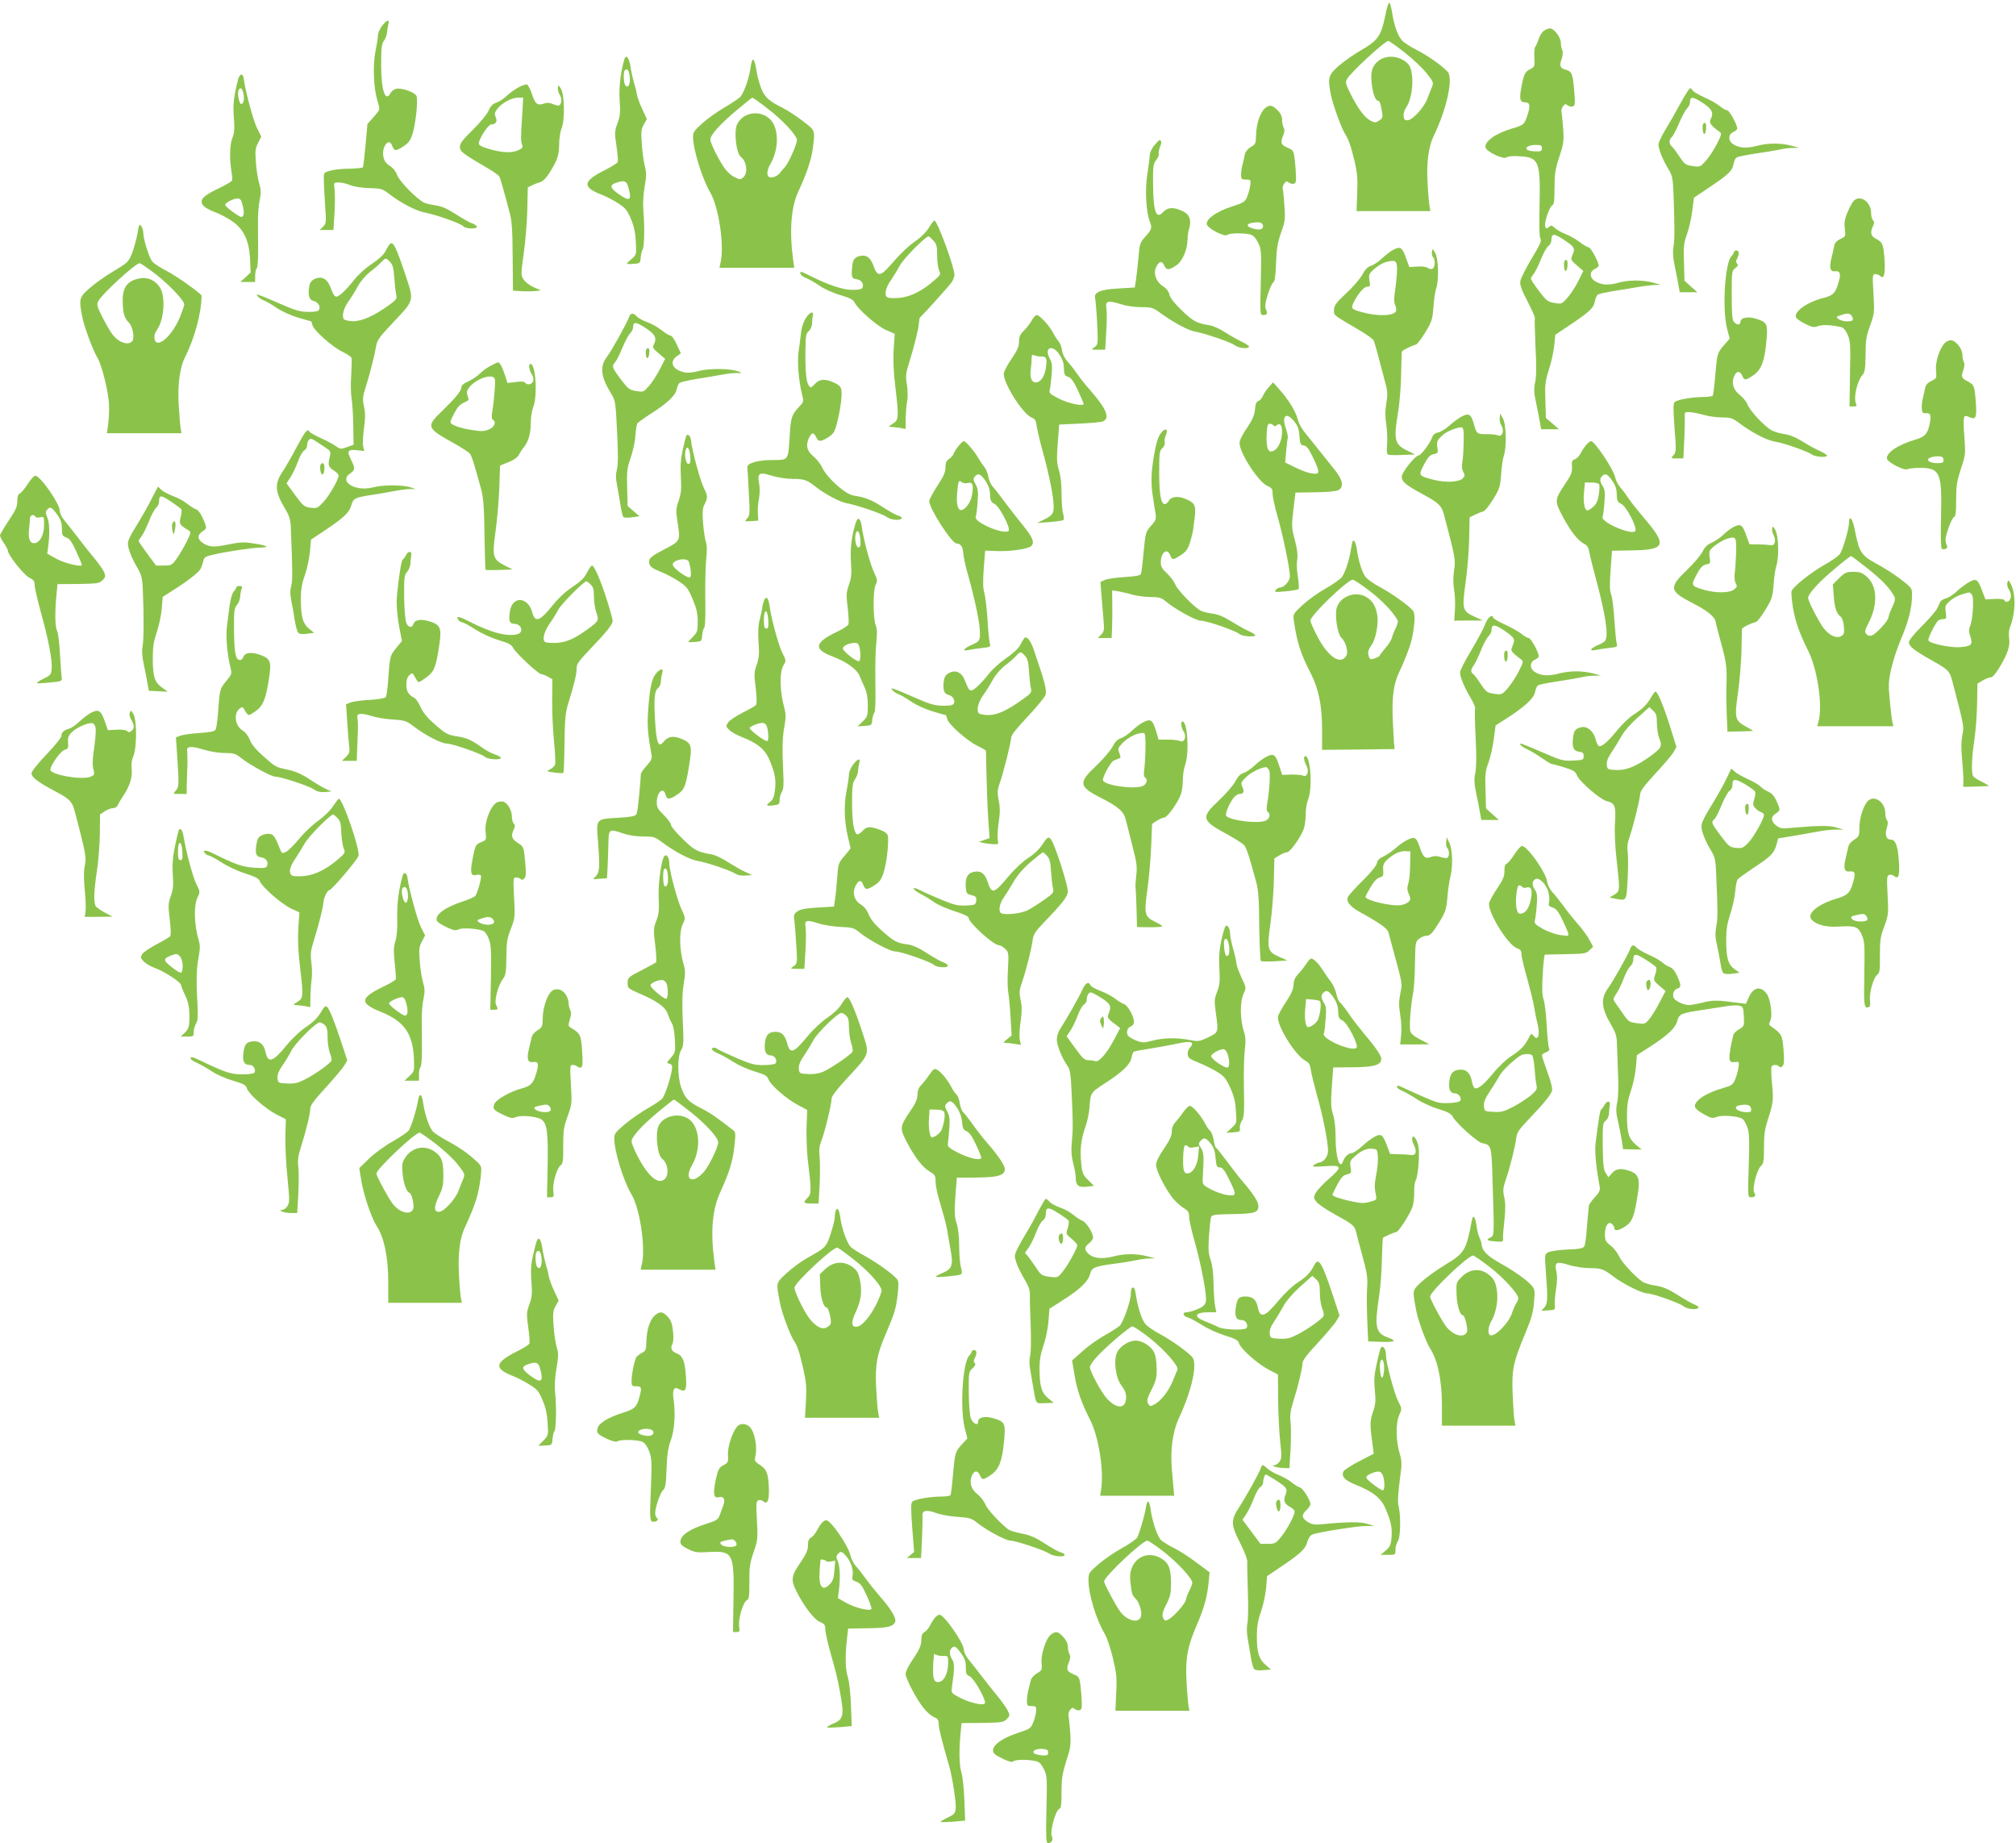 <?xml version="1.0" standalone="no"?>
<!DOCTYPE svg PUBLIC "-//W3C//DTD SVG 20010904//EN"
 "http://www.w3.org/TR/2001/REC-SVG-20010904/DTD/svg10.dtd">
<svg version="1.0" xmlns="http://www.w3.org/2000/svg"
 width="1280pt" height="1170pt" viewBox="0 0 1280 1170"
 preserveAspectRatio="xMidYMid meet">
<g transform="translate(0,1170) scale(0.1,-0.1)"
fill="#8bc34a" stroke="none">
<path d="M8797 11609 c-26 -133 -47 -165 -149 -224 -48 -27 -115 -74 -148
-103 -67 -59 -71 -75 -50 -184 13 -63 67 -213 90 -248 23 -36 36 -73 61 -175
17 -74 20 -110 16 -202 l-4 -113 234 0 235 0 -6 33 c-3 17 -9 83 -12 145 -8
127 6 231 38 297 84 173 126 367 90 409 -33 37 -128 104 -197 139 -38 19 -80
46 -92 59 -27 29 -50 90 -63 171 -5 33 -13 64 -18 69 -5 5 -16 -27 -25 -73z
m121 -242 c51 -40 114 -99 139 -131 45 -56 46 -60 34 -90 -7 -17 -20 -49 -28
-71 -19 -54 -91 -134 -123 -138 -21 -2 -26 3 -28 26 -2 15 5 39 16 55 41 58
53 204 21 264 -17 31 -70 58 -117 58 -53 0 -98 -29 -117 -74 -22 -53 4 -206
35 -206 10 0 16 -17 25 -72 6 -31 4 -38 -18 -53 -23 -15 -28 -15 -55 -1 -37
19 -77 72 -125 166 -32 63 -36 77 -26 96 22 42 240 243 264 244 6 0 52 -33
103 -73z"/>
<path d="M2426 11536 c-14 -19 -26 -45 -26 -58 0 -13 -7 -59 -16 -103 -18 -91
-12 -234 12 -313 18 -61 20 -54 -24 -105 l-39 -44 -12 -134 c-7 -73 -14 -136
-17 -141 -3 -4 -42 -8 -87 -9 -45 0 -100 -6 -122 -13 -39 -11 -40 -13 -39 -56
0 -25 4 -97 8 -161 8 -111 8 -117 -13 -138 l-21 -21 43 0 44 0 7 110 c3 60 3
128 0 150 -5 30 -3 40 7 41 30 3 62 -3 97 -18 19 -8 72 -16 116 -17 77 -2 84
-4 129 -39 76 -58 169 -106 228 -117 71 -14 226 -69 240 -86 14 -18 92 -19 87
-2 -2 6 -17 16 -33 21 -16 6 -62 32 -102 58 -51 33 -89 50 -121 54 -26 4 -60
11 -75 17 -43 16 -163 138 -176 178 -7 21 -25 44 -46 57 -25 17 -36 32 -41 60
-12 62 36 122 55 70 15 -38 23 -38 71 -7 36 24 46 38 60 83 19 62 35 207 25
236 -7 24 -96 56 -130 47 -14 -3 -29 -15 -35 -26 -33 -63 -60 16 -60 177 0
106 3 133 17 153 10 14 19 36 20 50 1 14 4 37 8 53 10 37 -7 34 -39 -7z"/>
<path d="M9803 11505 c-12 -8 -27 -32 -34 -53 -6 -20 -16 -42 -21 -49 -6 -7
-8 -38 -6 -70 3 -54 1 -58 -24 -71 -35 -16 -42 -31 -58 -113 -15 -78 -10 -99
25 -99 30 0 33 -25 10 -91 -18 -50 -22 -53 -95 -75 -103 -30 -176 -82 -168
-120 5 -27 116 -79 134 -63 9 7 40 10 83 7 122 -7 132 -31 126 -312 -3 -136
-1 -203 6 -212 9 -11 -5 -40 -56 -125 -37 -61 -69 -126 -72 -143 -4 -25 6 -53
46 -130 28 -54 49 -101 46 -106 -2 -4 0 -85 4 -180 7 -120 6 -189 -2 -226 -9
-42 -8 -67 6 -131 9 -43 20 -98 24 -123 l8 -45 57 0 57 0 -42 36 -42 36 -3
112 c-4 99 -1 121 22 194 15 45 30 114 34 152 l7 70 97 65 c122 82 146 105
154 146 3 18 11 38 18 43 6 5 56 17 111 25 55 9 125 20 156 26 30 5 73 10 95
11 l39 1 -50 14 c-67 18 -159 18 -225 -2 -58 -17 -107 -13 -146 13 -32 21 -32
60 1 75 14 6 25 16 25 22 0 24 -50 116 -63 116 -7 0 -34 15 -58 34 -24 18 -64
41 -89 50 -25 10 -55 27 -68 39 -17 16 -25 18 -34 9 -18 -18 -28 -14 -28 11 0
36 31 118 46 124 11 4 14 30 14 109 0 90 4 118 30 197 28 85 30 99 25 182 -4
50 -9 97 -11 106 -2 8 2 24 10 34 12 16 16 17 30 6 9 -7 23 -10 32 -7 14 6 16
18 9 99 -8 104 -15 124 -50 133 -39 10 -46 25 -30 69 8 26 10 46 4 57 -5 9 -9
30 -9 47 0 34 -43 91 -69 91 -9 0 -26 -7 -38 -15z m-13 -745 c0 -21 -6 -23
-55 -20 -68 4 -52 40 18 40 30 0 37 -4 37 -20z m138 -581 c69 -46 74 -55 57
-95 -14 -33 -13 -34 27 -69 l41 -35 -32 -64 c-18 -36 -49 -84 -69 -106 -36
-41 -38 -41 -83 -33 -42 7 -51 14 -98 76 -28 37 -51 72 -51 77 0 6 8 19 17 30
9 11 30 52 46 92 15 40 37 78 48 86 10 7 19 23 19 36 0 45 16 46 78 5z"/>
<path d="M9930 10023 c0 -49 17 -60 22 -14 2 29 0 41 -9 41 -8 0 -13 -12 -13
-27z"/>
<path d="M3966 11328 c-25 -78 -37 -180 -32 -262 6 -77 4 -100 -13 -147 -19
-53 -20 -63 -7 -145 7 -49 11 -95 8 -102 -2 -7 -37 -29 -76 -49 -147 -73 -153
-110 -26 -159 25 -9 70 -33 101 -52 50 -32 60 -44 85 -102 20 -48 28 -87 31
-146 4 -80 4 -81 -26 -107 -17 -14 -31 -28 -31 -31 0 -2 19 -3 43 -1 41 3 42
4 45 41 2 21 7 43 12 49 11 13 14 148 5 245 -4 49 -1 103 8 155 12 67 12 88 1
131 -7 28 -16 91 -19 140 -6 77 -4 94 13 124 l19 34 -28 61 c-16 33 -32 76
-35 95 -3 19 -12 55 -20 80 -7 25 -17 69 -21 99 -8 51 -28 78 -37 49z m28 -90
c15 -56 -3 -111 -25 -77 -10 16 -12 83 -2 92 12 12 21 7 27 -15z m-5 -725 c24
-84 11 -95 -55 -49 -58 39 -66 60 -27 74 55 20 71 15 82 -25z"/>
<path d="M4766 11273 c-11 -75 -44 -168 -69 -191 -12 -11 -57 -41 -100 -66
-43 -25 -105 -69 -137 -98 -50 -44 -60 -58 -60 -85 0 -80 58 -267 110 -356 52
-88 88 -325 67 -434 l-9 -43 237 0 238 0 -7 48 c-25 187 -14 336 33 437 52
111 82 202 91 267 16 123 18 118 -62 179 -40 31 -98 69 -128 84 -89 44 -117
70 -138 127 -11 29 -23 73 -27 98 -14 95 -29 107 -39 33z m111 -265 c91 -69
183 -168 183 -197 0 -27 -53 -145 -76 -171 -13 -14 -29 -33 -36 -42 -7 -9 -25
-20 -40 -23 -41 -10 -48 30 -15 87 42 72 52 174 23 241 -41 99 -186 105 -235
10 -23 -44 -7 -186 23 -209 37 -27 46 -102 16 -129 -18 -16 -22 -16 -53 -1
-19 8 -47 32 -61 51 -36 47 -96 165 -96 189 0 29 62 98 167 186 52 44 97 80
100 80 4 0 49 -32 100 -72z"/>
<path d="M1511 11193 c-27 -105 -33 -160 -26 -242 5 -69 3 -95 -9 -125 -17
-41 -20 -130 -7 -211 5 -27 7 -55 4 -61 -2 -6 -36 -26 -75 -45 -87 -41 -118
-65 -118 -88 0 -26 27 -46 91 -70 31 -12 80 -38 108 -59 70 -49 103 -122 109
-239 l3 -83 -32 -30 -33 -30 47 0 47 0 0 38 c0 21 4 42 10 48 5 5 9 54 9 109
-1 55 -1 138 -1 185 -1 47 4 110 11 140 9 45 9 64 -3 104 -8 26 -18 87 -21
135 -6 75 -4 91 14 125 l20 38 -28 57 c-24 49 -75 239 -83 310 -5 39 -26 36
-37 -6z m35 -88 c7 -38 0 -65 -15 -65 -12 0 -25 64 -17 85 10 26 25 16 32 -20z
m-6 -706 c12 -45 10 -71 -6 -76 -12 -4 -104 64 -104 77 0 13 51 39 77 40 18 0
25 -8 33 -41z"/>
<path d="M3295 11147 c-22 -11 -56 -35 -75 -53 -19 -19 -49 -39 -67 -45 -24
-8 -38 -21 -51 -52 -11 -24 -55 -77 -101 -122 -63 -62 -81 -85 -81 -107 0 -30
13 -40 180 -138 35 -20 67 -44 71 -51 6 -13 24 -74 65 -229 14 -51 18 -111 19
-280 l2 -215 47 -3 c26 -2 66 -2 89 0 l42 4 -47 21 c-26 12 -55 34 -64 49 -17
26 -17 32 1 163 11 75 21 200 23 279 l3 142 27 14 c15 7 38 16 52 20 15 3 37
25 55 53 55 87 64 115 65 184 0 37 7 83 15 102 22 53 20 208 -2 250 -16 29
-18 30 -21 10 -2 -12 4 -32 12 -45 17 -26 11 -68 -10 -68 -7 0 -24 5 -38 11
-17 8 -33 8 -54 1 -40 -14 -55 -1 -76 65 -10 28 -23 53 -29 56 -7 3 -30 -4
-52 -16z m21 -169 c-10 -156 -10 -171 -1 -196 6 -19 2 -24 -30 -38 -43 -17
-105 -13 -192 14 -35 10 -53 21 -53 31 0 29 60 121 78 121 30 0 42 19 29 47
-8 19 -7 29 10 51 27 37 91 72 131 72 l34 0 -6 -102z"/>
<path d="M10669 11043 c-29 -54 -72 -129 -96 -168 -23 -38 -43 -80 -43 -92 0
-30 27 -97 62 -155 27 -44 29 -56 34 -170 7 -217 7 -282 -1 -326 -5 -30 -3
-68 8 -120 9 -43 20 -97 24 -122 l8 -45 56 0 56 0 -41 36 -41 37 -3 116 c-4
102 -1 124 18 176 12 33 28 99 34 147 l11 88 97 65 c122 82 146 105 154 146 3
18 11 38 18 43 6 6 61 17 121 26 61 9 129 20 153 25 23 6 61 11 85 11 l42 1
-50 13 c-70 18 -150 18 -220 -1 -66 -17 -114 -14 -151 11 -33 21 -32 62 1 77
14 6 25 16 25 22 0 25 -50 116 -64 116 -8 0 -28 11 -45 25 -16 14 -60 40 -98
56 -37 17 -72 37 -76 45 -4 8 -12 14 -17 14 -4 0 -32 -44 -61 -97z m146 1 c57
-38 67 -62 45 -104 -10 -19 5 -39 54 -74 19 -13 19 -15 -13 -80 -19 -36 -50
-84 -70 -106 -35 -40 -37 -41 -84 -34 -44 6 -51 11 -83 59 -19 29 -41 59 -49
65 -19 16 -19 44 -1 59 8 7 29 46 46 87 17 41 40 84 50 94 11 11 20 28 20 38
0 42 16 41 85 -4z"/>
<path d="M10810 10893 c0 -49 17 -60 22 -14 2 29 0 41 -9 41 -8 0 -13 -12 -13
-27z"/>
<path d="M8032 11013 c-31 -26 -55 -99 -57 -168 -1 -56 -3 -61 -33 -78 -19
-11 -34 -30 -38 -45 -2 -15 -9 -43 -14 -63 -6 -20 -10 -50 -10 -68 0 -28 3
-31 31 -31 31 0 31 -1 27 -37 -3 -21 -12 -54 -20 -73 -14 -32 -22 -37 -99 -62
-96 -31 -162 -78 -157 -111 4 -27 115 -84 131 -68 12 12 107 13 147 2 16 -4
33 -22 47 -50 22 -43 22 -52 18 -253 -5 -197 -4 -208 13 -208 27 0 32 9 20 35
-8 18 -6 39 11 94 12 38 28 74 35 78 10 6 15 39 18 123 3 93 10 130 32 194 26
72 27 86 21 170 -3 50 -8 98 -11 107 -2 8 2 24 10 34 12 16 16 17 30 6 9 -7
23 -10 32 -7 14 5 15 18 10 94 -9 112 -11 118 -46 132 -46 19 -52 32 -35 74
11 26 13 42 5 56 -5 10 -10 33 -10 50 0 22 -9 41 -29 61 -34 33 -51 36 -79 12z
m-15 -739 c10 -26 -12 -37 -53 -27 -64 15 -53 39 19 42 17 1 30 -5 34 -15z"/>
<path d="M7328 10776 c-16 -19 -28 -46 -28 -61 0 -14 -7 -68 -15 -119 -16 -98
-9 -239 15 -301 16 -41 13 -52 -27 -96 -35 -38 -37 -45 -45 -137 -5 -53 -12
-117 -16 -142 l-7 -45 -101 -6 c-116 -6 -160 -24 -151 -62 3 -12 9 -83 13
-158 6 -135 6 -136 -17 -153 -23 -16 -23 -16 22 -16 l46 0 7 114 c4 63 4 129
1 149 -9 46 9 52 88 27 37 -12 91 -20 133 -20 67 0 74 -2 127 -41 86 -61 173
-107 215 -114 62 -11 226 -67 251 -86 25 -20 91 -26 91 -9 0 5 -19 18 -42 29
-24 11 -72 38 -107 60 -35 23 -80 43 -100 46 -83 13 -107 26 -177 94 -48 46
-74 80 -79 100 -4 21 -19 40 -41 54 -44 28 -63 82 -43 122 19 38 36 42 50 11
15 -32 30 -33 77 -1 40 27 71 99 72 165 0 19 4 50 10 68 16 57 3 92 -44 113
-58 26 -92 24 -122 -8 -44 -48 -62 3 -63 186 -1 105 2 122 20 145 11 14 19 32
16 39 -2 6 1 26 8 44 12 29 11 43 -4 43 -3 0 -18 -16 -33 -34z"/>
<path d="M11768 10423 c-9 -10 -26 -42 -38 -71 -18 -41 -21 -64 -17 -103 6
-49 6 -50 -28 -66 -25 -12 -36 -25 -40 -47 -3 -17 -10 -49 -16 -72 -16 -62 -9
-90 20 -86 35 4 41 -14 24 -72 -19 -66 -34 -81 -91 -96 -106 -26 -193 -87
-179 -125 4 -8 29 -26 57 -40 45 -23 56 -25 84 -15 30 10 77 8 144 -6 16 -3
30 -19 43 -49 17 -39 19 -62 15 -249 l-3 -206 24 0 c20 0 24 3 17 18 -17 38 8
146 43 184 13 15 17 41 18 126 0 91 4 119 29 186 27 75 28 82 21 202 -7 118
-6 124 12 124 10 0 25 -6 31 -12 24 -24 33 12 27 107 -7 96 -12 108 -57 131
-30 16 -35 38 -16 79 9 19 9 28 0 37 -7 7 -12 27 -12 46 0 72 -72 120 -112 75z
m-9 -732 c13 -24 5 -31 -34 -31 -37 0 -79 26 -55 33 8 3 22 8 30 10 30 11 50
7 59 -12z"/>
<path d="M5898 10255 c-15 -25 -49 -60 -75 -78 -51 -34 -101 -81 -174 -165
-59 -67 -79 -68 -102 -2 -20 56 -45 74 -88 65 -34 -8 -46 -26 -49 -75 -5 -60
-1 -68 26 -72 31 -3 50 -28 41 -52 -5 -12 -20 -16 -67 -16 -60 0 -157 33 -283
97 -42 21 -48 22 -45 7 1 -9 17 -22 34 -28 17 -6 55 -28 85 -48 31 -22 88 -48
134 -61 63 -19 83 -29 92 -49 22 -43 142 -148 199 -173 l55 -24 -7 -98 c-4
-66 -1 -143 10 -233 24 -201 23 -216 -16 -240 -26 -16 -29 -20 -13 -20 11 0
37 -3 58 -6 l37 -7 0 64 c1 35 5 84 9 109 6 26 5 70 -1 108 -9 57 -7 72 16
145 33 108 57 204 60 244 2 18 4 35 7 37 52 52 188 205 201 224 10 15 18 36
18 47 0 49 -109 345 -127 345 -5 0 -20 -20 -35 -45z m27 -81 c22 -23 25 -37
25 -95 0 -37 6 -80 12 -95 12 -25 10 -29 -29 -63 -78 -68 -151 -105 -223 -112
-39 -3 -70 -2 -78 5 -19 14 -8 63 27 111 15 22 40 63 56 92 23 43 162 183 181
183 3 0 16 -12 29 -26z"/>
<path d="M873 10218 c-6 -35 -22 -91 -34 -124 -23 -57 -27 -61 -119 -116 -52
-31 -121 -80 -152 -108 -65 -57 -67 -67 -47 -176 12 -64 66 -211 98 -266 28
-47 70 -215 73 -296 2 -37 -1 -93 -5 -124 l-8 -58 236 0 237 0 -6 38 c-3 20
-8 89 -12 152 -6 122 8 228 41 293 60 118 104 280 105 389 0 13 -164 130 -231
163 -37 19 -75 45 -84 57 -20 29 -55 141 -55 177 0 15 -6 35 -13 45 -12 17
-15 11 -24 -46z m116 -259 c85 -66 181 -167 181 -192 0 -6 -12 -40 -26 -76
-54 -135 -163 -220 -164 -128 0 11 8 31 18 45 45 65 54 211 17 268 -28 43 -74
65 -120 58 -85 -13 -118 -55 -116 -149 1 -72 11 -105 40 -134 24 -24 37 -96
21 -116 -26 -31 -89 -9 -129 46 -13 18 -41 67 -62 108 -34 68 -36 78 -24 101
24 45 234 238 261 239 6 1 52 -31 103 -70z"/>
<path d="M2473 10148 c-6 -7 -18 -28 -27 -45 -10 -20 -44 -51 -85 -78 -40 -26
-87 -69 -111 -100 -24 -30 -58 -69 -78 -86 -40 -35 -48 -31 -72 33 -20 56 -55
77 -98 59 -23 -10 -33 -22 -38 -46 -10 -56 -2 -89 25 -95 29 -7 46 -31 38 -54
-5 -12 -20 -16 -69 -16 -53 1 -80 8 -178 51 -63 28 -124 53 -135 56 -18 6 -18
4 -7 -10 8 -9 24 -19 35 -23 12 -4 48 -24 80 -46 33 -23 92 -50 139 -64 45
-13 82 -24 84 -24 1 0 5 -11 8 -24 8 -34 127 -139 190 -169 29 -14 55 -31 58
-39 2 -7 1 -56 -2 -108 -4 -52 -3 -119 2 -147 5 -29 10 -107 11 -174 l2 -122
-41 -15 c-39 -14 -43 -14 -72 6 -16 12 -59 35 -95 51 -35 16 -68 34 -71 40
-14 22 -25 9 -82 -96 -31 -60 -70 -127 -86 -151 -57 -83 -54 -131 14 -245 24
-39 32 -66 34 -107 12 -287 12 -349 3 -380 -8 -25 -7 -52 0 -90 6 -30 16 -86
22 -125 6 -38 16 -75 23 -82 7 -8 27 -10 55 -6 l45 6 -33 27 c-39 33 -50 74
-51 186 0 61 6 98 26 154 14 40 28 107 32 149 l7 76 77 51 c127 84 166 120
178 165 13 46 22 51 135 68 44 7 115 19 157 27 43 8 90 12 105 9 16 -2 11 1
-12 9 -53 19 -180 20 -248 2 -113 -29 -220 39 -142 90 30 20 31 33 4 85 -28
56 -21 68 37 61 l47 -5 -7 28 c-4 16 -2 67 5 115 9 66 9 100 0 140 -10 48 -9
61 13 129 26 84 54 193 65 258 6 35 24 58 106 145 135 142 134 137 84 289 -67
200 -84 234 -106 207z m4 -111 c17 -18 22 -39 26 -98 3 -40 8 -88 12 -106 7
-29 3 -34 -41 -67 -95 -69 -176 -106 -233 -105 -28 1 -54 7 -58 13 -14 22 -1
71 31 115 18 25 45 69 60 97 16 29 48 66 74 87 26 19 58 47 71 61 30 31 30 31
58 3z m-414 -1176 c35 -22 38 -28 32 -55 -14 -59 -11 -70 22 -91 18 -11 32
-26 33 -33 0 -25 -58 -127 -96 -168 -36 -39 -42 -42 -82 -37 -40 5 -47 11 -98
80 l-55 75 24 36 c14 21 35 65 48 100 12 35 30 67 41 73 10 5 18 20 18 32 0
13 5 28 12 35 12 12 10 14 101 -47z"/>
<path d="M2035 8750 c-4 -6 -3 -24 0 -42 8 -36 25 -20 25 25 0 27 -13 36 -25
17z"/>
<path d="M8845 10114 c-16 -9 -48 -33 -70 -54 -22 -21 -53 -42 -70 -47 -21 -7
-38 -24 -55 -56 -14 -26 -60 -80 -103 -119 -66 -62 -77 -78 -77 -106 0 -36
-12 -26 164 -130 44 -26 83 -54 87 -62 4 -8 16 -49 27 -90 11 -41 30 -113 42
-159 21 -76 22 -91 12 -151 -8 -48 -8 -85 0 -136 5 -38 8 -95 5 -127 -4 -42
-2 -60 7 -63 7 -3 48 -4 92 -2 l79 3 -47 23 c-84 40 -91 68 -61 247 9 55 18
161 19 235 2 74 3 140 4 145 0 9 51 36 91 48 8 3 35 38 59 78 40 66 45 80 51
158 3 47 11 102 18 121 18 55 14 185 -6 223 -17 31 -18 31 -21 8 -2 -13 1 -28
7 -34 16 -16 13 -67 -4 -73 -8 -4 -21 -1 -29 5 -8 7 -37 11 -66 9 l-52 -3 -22
60 c-23 65 -35 73 -81 49z m25 -125 c0 -26 -5 -82 -11 -124 -9 -56 -9 -83 -1
-101 6 -13 9 -30 6 -38 -12 -32 -117 -36 -219 -7 -65 18 -69 23 -50 62 30 58
65 99 86 99 19 0 20 4 14 39 -5 33 -3 42 17 61 36 34 66 52 101 60 49 10 57 3
57 -51z"/>
<path d="M11010 10101 c0 -5 -7 -17 -16 -26 -42 -42 -60 -333 -29 -459 l17
-66 -37 -42 c-42 -50 -42 -49 -55 -196 -5 -62 -12 -117 -15 -123 -4 -5 -30 -9
-58 -9 -72 0 -168 -17 -184 -32 -10 -10 -10 -43 -1 -165 11 -143 11 -153 -7
-173 -18 -20 -18 -20 22 -20 l41 0 6 123 c3 67 4 133 3 147 -2 22 2 25 28 24
17 0 57 -8 90 -17 32 -10 87 -17 120 -17 55 0 65 -4 112 -39 79 -59 173 -107
225 -115 54 -8 201 -60 232 -81 21 -16 96 -21 96 -7 0 4 -21 18 -47 30 -27 11
-76 39 -111 61 -42 26 -80 41 -115 46 -29 4 -65 15 -82 25 -47 29 -133 121
-149 161 -8 20 -31 48 -50 62 -40 31 -54 75 -36 118 15 36 37 37 52 4 14 -32
20 -31 72 4 49 34 70 89 81 213 10 110 6 121 -57 142 -58 20 -108 11 -108 -19
0 -20 -24 -19 -41 2 -11 12 -14 54 -14 170 0 149 1 155 23 171 17 13 20 20 11
29 -8 8 -8 16 0 31 15 29 14 52 -4 52 -8 0 -15 -4 -15 -9z"/>
<path d="M5118 9683 c-16 -24 -28 -58 -32 -93 -3 -30 -10 -84 -15 -119 -10
-67 -1 -182 21 -274 12 -46 11 -48 -19 -80 -46 -49 -52 -65 -59 -183 -10 -160
-6 -154 -111 -154 -88 0 -159 -20 -158 -45 1 -5 5 -77 9 -158 8 -136 7 -149
-10 -168 -18 -20 -18 -20 26 -17 l44 3 -2 45 c-2 25 1 68 7 95 5 29 6 69 1 95
-13 67 0 76 81 50 37 -11 92 -20 132 -20 72 0 91 -6 147 -51 55 -44 157 -98
198 -104 62 -11 226 -67 251 -86 25 -20 86 -26 96 -9 3 5 -6 12 -20 16 -15 4
-59 28 -100 55 -72 47 -111 62 -188 74 -50 8 -163 109 -194 172 -11 25 -37 58
-56 74 -43 35 -52 68 -33 114 18 41 32 44 48 10 14 -31 28 -31 76 -1 32 20 41
33 54 82 22 81 37 186 30 219 -3 20 -16 32 -46 46 -58 26 -92 24 -122 -8 -24
-26 -27 -27 -39 -10 -16 22 -23 92 -21 225 1 91 4 106 21 120 11 10 20 30 21
47 0 17 2 39 5 49 7 34 -17 28 -43 -11z"/>
<path d="M3994 9688 c-9 -31 -111 -215 -141 -254 -46 -61 -39 -125 28 -234 26
-43 28 -53 37 -241 7 -140 7 -209 -1 -238 -8 -31 -8 -58 2 -108 7 -38 17 -95
22 -128 5 -32 13 -63 17 -67 5 -5 29 -5 55 -2 l47 7 -37 32 -38 33 -3 115 c-3
103 -1 124 22 190 14 40 28 104 30 140 3 37 8 72 12 78 3 6 43 35 88 64 105
67 154 114 162 153 4 18 12 36 18 41 6 5 56 17 111 26 55 8 127 21 160 27 33
6 76 11 95 10 33 -1 34 0 10 9 -47 20 -180 22 -249 5 -38 -11 -76 -14 -94 -10
-76 16 -100 65 -51 102 l27 19 -26 56 c-14 32 -32 57 -40 57 -8 0 -34 16 -58
35 -24 19 -65 42 -90 50 -26 9 -55 25 -64 35 -24 26 -42 25 -51 -2z m111 -74
c57 -38 67 -62 45 -104 -8 -15 -3 -24 32 -53 l41 -35 -34 -67 c-19 -37 -50
-84 -69 -106 -34 -38 -36 -39 -81 -31 -42 6 -51 13 -98 75 -56 75 -58 82 -35
108 8 9 29 50 45 90 17 40 39 82 49 92 11 10 20 29 20 42 0 35 20 32 85 -11z"/>
<path d="M4100 9461 c0 -43 17 -47 22 -6 3 24 0 35 -9 35 -8 0 -13 -12 -13
-29z"/>
<path d="M6552 9668 c-9 -18 -32 -47 -49 -65 -26 -25 -33 -40 -33 -71 0 -31
-10 -55 -45 -106 -25 -36 -48 -78 -51 -94 -11 -52 117 -258 175 -282 23 -9 29
-19 33 -53 3 -23 21 -100 41 -172 41 -150 67 -282 67 -341 0 -45 -10 -58 -69
-86 l-36 -18 80 6 c44 4 83 9 87 13 4 4 3 22 -2 41 -6 19 -10 77 -10 129 0 60
-6 113 -17 147 -13 44 -15 71 -7 171 l9 118 130 6 c72 3 138 10 147 14 48 20
24 79 -81 199 -33 37 -72 87 -87 110 -15 22 -41 55 -57 72 -18 20 -31 47 -34
70 -3 22 -13 48 -23 59 -10 11 -25 35 -34 53 -23 44 -85 112 -103 112 -7 0
-22 -15 -31 -32z m175 -219 c19 -29 28 -55 28 -87 1 -40 5 -47 27 -54 19 -7
35 -29 62 -86 20 -43 36 -82 36 -86 0 -18 -101 4 -160 35 -52 27 -61 35 -55
53 3 12 8 54 12 94 5 59 3 79 -12 106 -38 71 17 93 62 25z m-117 -12 c32 1 39
-11 32 -61 -6 -55 -27 -93 -54 -102 -33 -10 -51 21 -44 75 3 24 6 57 6 73 0
25 3 29 18 22 9 -4 28 -7 42 -7z"/>
<path d="M12348 9523 c-35 -39 -61 -121 -56 -174 5 -50 4 -51 -29 -67 -21 -10
-36 -25 -39 -42 -3 -14 -10 -43 -15 -66 -6 -22 -9 -54 -7 -70 2 -23 7 -29 26
-27 30 4 36 -17 22 -76 -14 -59 -29 -74 -96 -94 -101 -30 -174 -78 -174 -116
0 -24 112 -82 132 -69 7 4 43 8 79 8 127 0 140 -31 133 -312 -3 -119 -1 -199
5 -202 5 -3 16 -4 24 0 12 4 13 11 4 33 -8 21 -5 41 13 95 12 37 28 70 36 73
11 4 14 29 14 109 0 89 4 118 30 197 29 87 30 96 23 192 -8 99 -7 134 2 144 3
2 17 -1 32 -8 38 -17 45 -1 38 94 -8 105 -11 112 -48 132 -43 22 -47 30 -32
73 8 23 10 42 4 51 -5 8 -9 28 -9 46 0 39 -43 93 -74 93 -13 0 -30 -8 -38 -17z
m-8 -744 c0 -15 -7 -19 -37 -19 -71 0 -85 34 -18 42 41 5 55 -1 55 -23z"/>
<path d="M3115 9378 c-22 -11 -53 -34 -70 -51 -16 -16 -49 -38 -72 -48 -26
-11 -43 -25 -43 -35 0 -24 -35 -67 -119 -149 -109 -105 -107 -110 82 -215 42
-24 83 -51 90 -59 12 -15 31 -75 73 -231 13 -50 18 -115 20 -284 2 -120 5
-220 7 -223 3 -2 42 -3 88 -1 l84 3 -50 25 c-76 39 -81 56 -59 214 10 72 21
196 24 276 l5 145 53 21 c37 15 58 30 68 50 9 16 22 36 29 44 28 30 45 90 45
153 0 36 7 81 15 101 29 70 17 276 -17 276 -14 0 -9 -39 8 -65 9 -14 13 -33 9
-45 -7 -21 -39 -27 -51 -9 -4 7 -25 9 -59 4 l-53 -6 -17 53 c-18 53 -32 78
-44 78 -3 -1 -24 -10 -46 -22z m27 -85 c5 -18 -6 -148 -18 -214 -3 -23 -2 -39
5 -43 24 -15 11 -47 -25 -62 -30 -13 -48 -13 -106 -4 -80 12 -138 34 -138 51
0 6 12 34 27 61 18 34 37 54 60 63 31 13 32 16 22 41 -8 23 -6 33 9 53 43 58
154 94 164 54z"/>
<path d="M8057 9244 c-14 -15 -31 -40 -38 -56 -6 -15 -19 -30 -29 -33 -13 -4
-19 -19 -22 -55 -4 -37 -16 -65 -51 -117 -28 -40 -47 -79 -47 -95 0 -63 121
-250 178 -273 27 -12 32 -19 32 -49 0 -20 14 -84 31 -143 34 -118 78 -329 79
-380 0 -32 -37 -73 -65 -73 -7 0 -18 -7 -25 -15 -11 -14 -4 -15 61 -9 41 4 78
10 83 14 5 5 3 38 -3 75 -7 37 -9 87 -5 112 5 31 0 68 -15 126 -21 78 -21 88
-9 191 l13 109 125 2 c76 1 134 6 148 14 35 19 29 61 -20 124 -46 58 -149 187
-200 250 -17 21 -34 56 -39 76 -10 46 -60 127 -115 188 l-41 46 -26 -29z m157
-215 c28 -33 34 -52 38 -114 3 -33 7 -41 26 -43 18 -3 32 -20 58 -75 47 -98
46 -111 -8 -102 -24 3 -71 21 -105 38 l-63 31 6 70 c3 39 8 77 10 85 3 8 -3
36 -12 62 -28 78 1 106 50 48z m-129 -29 c5 -8 11 -7 20 0 22 18 35 2 35 -41
0 -52 -22 -104 -51 -119 -36 -20 -50 10 -47 97 3 61 6 73 20 73 9 0 20 -5 23
-10z"/>
<path d="M9275 9053 c-16 -9 -48 -33 -71 -53 -23 -21 -55 -41 -72 -45 -21 -4
-34 -15 -40 -33 -13 -37 -69 -112 -85 -113 -22 -1 -107 -108 -107 -134 0 -33
24 -53 131 -111 105 -57 122 -73 138 -134 71 -270 74 -283 63 -351 -6 -44 -6
-85 0 -120 6 -30 8 -87 6 -126 l-5 -73 91 1 91 0 -52 24 c-78 35 -81 48 -58
214 11 75 21 199 23 276 l3 141 32 16 c18 9 41 18 51 20 12 2 38 33 65 77 42
67 46 80 52 160 3 47 11 102 18 121 18 56 14 195 -6 233 l-18 32 -3 -27 c-2
-15 3 -37 11 -50 20 -31 5 -74 -21 -62 -9 5 -42 8 -72 8 -60 -1 -65 2 -81 61
-19 68 -32 76 -84 48z m18 -163 c-1 -52 -5 -110 -9 -128 -4 -21 -2 -43 7 -58
11 -21 10 -27 -4 -41 -24 -24 -111 -28 -187 -8 -94 24 -96 27 -58 97 25 47 37
60 61 65 27 6 29 8 23 43 -6 38 0 49 41 84 26 21 92 46 113 43 12 -2 15 -20
13 -97z"/>
<path d="M7369 8948 c-17 -23 -29 -64 -41 -133 -20 -115 -22 -184 -7 -275 5
-36 13 -82 16 -102 5 -33 1 -43 -29 -76 -33 -37 -35 -42 -47 -166 -6 -70 -14
-133 -17 -140 -3 -9 -36 -15 -102 -19 -53 -3 -110 -11 -126 -18 l-29 -13 6
-81 c4 -44 9 -114 13 -156 6 -69 5 -78 -15 -98 l-21 -21 44 0 44 0 3 73 c1 39
2 107 1 151 l-1 78 37 -5 c20 -4 62 -13 92 -22 30 -8 82 -15 116 -15 53 0 67
-4 94 -26 59 -50 192 -124 224 -124 38 0 223 -64 246 -85 17 -15 100 -21 100
-7 0 4 -22 17 -48 29 -26 12 -75 40 -110 62 -42 26 -80 42 -115 46 -29 4 -62
12 -74 19 -41 22 -145 128 -160 164 -8 20 -33 53 -54 73 -30 27 -39 44 -39 68
0 65 41 96 60 46 12 -32 20 -31 70 3 32 21 43 38 56 80 9 30 17 64 19 75 1 12
6 47 10 78 10 78 2 97 -53 120 -52 23 -97 18 -112 -12 -6 -10 -17 -19 -24 -19
-25 0 -36 61 -36 200 0 125 2 139 20 155 12 11 18 26 15 36 -3 9 0 29 6 43 20
44 -4 54 -32 14z"/>
<path d="M4357 8933 c-2 -4 -12 -44 -22 -88 -13 -59 -16 -104 -12 -173 4 -77
2 -103 -14 -150 -17 -49 -18 -66 -9 -124 21 -135 23 -130 -82 -185 -71 -37
-94 -54 -96 -71 -5 -32 10 -47 76 -73 31 -12 82 -39 113 -60 50 -33 59 -46 87
-113 25 -59 32 -90 32 -142 0 -60 -3 -68 -30 -96 -16 -16 -30 -31 -30 -33 0
-2 19 -2 43 0 41 3 42 4 45 41 2 21 8 44 14 51 6 7 8 78 6 185 -1 95 1 207 6
249 6 52 5 87 -2 108 -6 18 -14 72 -18 120 -5 72 -4 95 10 121 21 43 20 52 -5
102 -22 43 -75 238 -81 298 -3 32 -21 51 -31 33z m26 -134 c2 -33 -2 -44 -13
-44 -16 0 -27 64 -15 93 10 26 26 -1 28 -49z m-9 -666 c14 -49 17 -91 7 -98
-15 -8 -105 56 -109 78 -7 33 92 52 102 20z"/>
<path d="M6087 8870 c-14 -16 -28 -39 -32 -49 -3 -11 -16 -26 -29 -34 -18 -12
-23 -25 -23 -55 0 -30 -12 -56 -52 -117 -28 -43 -51 -86 -51 -96 0 -47 143
-269 173 -269 26 0 40 -20 43 -61 2 -24 12 -73 22 -109 44 -153 80 -315 83
-380 3 -64 0 -71 -46 -91 -57 -25 -71 -45 -24 -35 19 4 58 10 87 13 49 5 53 8
47 27 -4 12 -11 80 -15 151 -4 72 -14 148 -20 170 -9 29 -10 71 -4 155 l9 115
70 -3 c89 -4 204 13 223 32 23 23 8 57 -61 141 -34 42 -86 109 -115 148 -29
40 -62 81 -72 92 -10 11 -22 38 -25 60 -4 22 -15 49 -25 60 -9 11 -27 38 -40
60 -24 42 -79 105 -91 105 -4 0 -19 -13 -32 -30z m169 -221 c20 -29 29 -55 30
-88 1 -39 6 -48 29 -60 31 -15 104 -156 89 -171 -28 -27 -222 55 -209 89 4 9
9 51 12 94 5 63 3 84 -12 111 -16 29 -17 37 -6 50 21 25 36 19 67 -25z m-112
-15 c32 8 39 -14 27 -79 -9 -50 -50 -100 -74 -92 -18 6 -25 47 -20 107 7 77
10 85 28 70 8 -7 26 -10 39 -6z"/>
<path d="M10073 8878 c-11 -13 -28 -37 -37 -55 -9 -17 -25 -35 -37 -38 -14 -5
-20 -14 -19 -33 4 -50 0 -60 -46 -129 -63 -94 -64 -104 -14 -198 49 -94 100
-159 138 -177 20 -10 28 -23 34 -57 4 -24 23 -100 42 -170 59 -219 80 -354 58
-388 -4 -7 -24 -19 -44 -27 -51 -22 -62 -41 -17 -32 19 4 58 10 87 13 49 5 53
8 47 27 -4 12 -10 80 -15 151 -4 72 -14 144 -20 161 -10 23 -11 60 -4 154 l9
124 120 2 c221 3 232 31 85 204 -40 47 -86 105 -103 130 -16 25 -40 56 -52 70
-13 14 -26 41 -30 60 -11 52 -130 230 -154 230 -4 0 -17 -10 -28 -22z m163
-229 c21 -30 29 -54 29 -88 1 -40 5 -48 29 -60 33 -15 105 -156 88 -173 -26
-26 -220 58 -207 91 4 9 9 51 12 93 5 62 2 82 -11 102 -19 30 -20 48 -4 64 20
20 34 14 64 -29z m-82 -25 c3 -7 1 -37 -3 -65 -6 -39 -16 -59 -35 -76 -15 -13
-31 -23 -37 -23 -18 0 -28 50 -22 113 l6 64 43 0 c26 0 45 -5 48 -13z"/>
<path d="M175 8626 c-19 -29 -41 -56 -50 -59 -10 -4 -15 -20 -15 -48 0 -35
-10 -57 -55 -124 -30 -45 -55 -88 -55 -94 0 -7 11 -29 25 -49 14 -20 25 -42
25 -48 0 -26 103 -156 136 -171 28 -14 34 -22 34 -47 0 -17 18 -93 39 -171 48
-171 74 -307 69 -360 -3 -37 -7 -42 -53 -64 -27 -13 -45 -26 -40 -28 6 -1 44
0 85 5 67 6 75 9 72 27 -2 11 -7 79 -11 150 -4 72 -12 140 -19 152 -13 23 -14
124 -3 231 l6 64 132 1 c122 2 134 4 154 24 19 19 21 25 10 51 -7 16 -34 55
-62 88 -27 32 -75 93 -106 134 -32 41 -70 90 -85 108 -15 18 -28 44 -28 58 0
46 -124 224 -156 224 -8 0 -30 -24 -49 -54z m189 -194 c22 -31 29 -53 29 -88
0 -41 3 -47 28 -56 21 -7 35 -27 63 -88 20 -44 36 -82 36 -86 0 -16 -110 10
-162 39 l-58 32 6 45 c11 82 8 155 -6 187 -11 26 -12 34 0 48 18 22 30 15 64
-33z m-139 -12 c3 -6 17 -7 31 -4 23 6 24 4 24 -45 0 -60 -21 -107 -52 -117
-34 -10 -51 20 -44 81 3 28 6 60 6 73 0 22 23 31 35 12z"/>
<path d="M966 8540 c-19 -39 -55 -103 -78 -141 -82 -134 -83 -137 -69 -188 7
-25 28 -73 48 -106 32 -55 36 -68 40 -155 7 -169 6 -314 -2 -353 -5 -26 -3
-64 8 -115 9 -43 20 -97 24 -122 l8 -45 60 -3 60 -3 -37 27 c-47 34 -58 70
-58 188 0 70 6 106 25 162 14 40 28 107 32 149 l6 76 61 39 c87 54 162 112
177 135 7 11 15 34 19 50 5 26 12 32 55 42 75 19 253 46 307 47 65 1 47 13
-40 26 -60 10 -86 9 -151 -4 -101 -21 -129 -20 -168 4 -40 24 -43 53 -8 76 30
20 30 21 3 84 -13 29 -30 53 -42 56 -11 4 -37 20 -57 36 -19 16 -60 38 -90 49
-30 11 -64 29 -75 40 l-21 20 -37 -71z m124 -27 c30 -20 58 -41 61 -46 4 -5 2
-27 -4 -50 -11 -42 -7 -50 49 -83 18 -11 18 -14 -12 -75 -18 -35 -46 -83 -63
-106 -29 -41 -34 -43 -81 -43 l-49 0 -56 75 c-30 41 -55 78 -55 81 0 3 9 17
19 30 11 14 31 56 46 93 14 38 35 77 45 86 11 10 20 28 20 40 0 45 11 45 80
-2z"/>
<path d="M1094 8375 c-6 -14 4 -71 10 -64 2 2 6 21 9 42 6 36 -8 52 -19 22z"/>
<path d="M5432 8378 c-26 -85 -35 -163 -29 -247 5 -73 3 -98 -13 -143 -17 -50
-18 -64 -8 -146 6 -49 8 -97 5 -105 -3 -9 -34 -29 -70 -46 -147 -70 -155 -112
-29 -159 85 -32 153 -81 169 -121 8 -20 24 -55 34 -78 13 -28 19 -65 19 -111
0 -65 -2 -72 -32 -101 l-33 -32 45 3 c43 3 45 4 48 38 2 19 8 40 14 47 6 7 8
81 6 190 -2 98 1 213 6 255 6 55 5 85 -3 106 -18 43 -19 220 -2 258 13 28 12
35 -8 77 -25 51 -69 214 -79 291 -8 59 -26 70 -40 24z m31 -109 c2 -33 -2 -44
-13 -44 -16 0 -27 64 -15 93 10 26 26 -1 28 -49z m-7 -674 c10 -42 9 -88 -2
-92 -15 -5 -98 59 -102 79 -3 17 35 36 75 37 16 1 24 -6 29 -24z"/>
<path d="M11740 8385 c0 -41 -40 -178 -59 -203 -9 -12 -52 -42 -96 -67 -86
-48 -200 -139 -210 -167 -3 -10 1 -58 9 -107 15 -88 43 -165 96 -271 59 -117
93 -345 67 -447 l-9 -33 242 0 242 0 -6 23 c-4 12 -11 74 -17 137 -10 103 -9
125 9 205 11 50 40 139 66 198 45 107 66 192 66 273 0 40 -3 44 -72 97 -40 31
-108 74 -151 97 -101 55 -112 72 -141 219 -12 66 -36 96 -36 46z m117 -293
c90 -72 140 -123 169 -176 9 -15 7 -29 -12 -70 -13 -28 -24 -58 -24 -66 -1
-21 -80 -106 -106 -114 -14 -4 -26 -1 -35 10 -11 14 -9 23 14 68 61 115 57
235 -9 294 -31 27 -45 32 -87 32 -44 0 -53 -4 -90 -40 l-40 -40 6 -74 c5 -75
18 -112 45 -132 8 -6 17 -33 19 -60 4 -42 2 -51 -17 -62 -29 -17 -74 3 -111
50 -29 37 -99 173 -99 192 0 26 67 100 164 181 55 47 104 85 108 85 4 0 51
-35 105 -78z"/>
<path d="M11005 8354 c-16 -9 -46 -31 -65 -50 -19 -18 -52 -40 -72 -49 -27
-11 -44 -27 -59 -58 -12 -23 -57 -76 -100 -117 -115 -110 -110 -133 37 -208
92 -47 141 -86 147 -119 2 -15 20 -82 38 -148 31 -113 35 -150 30 -270 -1 -27
0 -102 2 -165 l5 -115 78 2 c44 1 81 3 84 3 3 0 -17 13 -45 28 -70 38 -73 54
-50 215 10 73 20 191 22 262 1 72 3 135 3 141 0 10 45 33 91 47 8 3 35 38 59
78 40 66 45 80 51 158 3 47 11 102 18 121 17 54 14 185 -6 223 -14 26 -18 29
-21 13 -2 -10 1 -29 8 -41 18 -34 10 -71 -15 -66 -11 2 -46 5 -79 5 l-58 1
-22 60 c-23 65 -35 73 -81 49z m18 -164 c-2 -52 -6 -111 -9 -131 -3 -22 -1
-46 6 -60 11 -20 10 -25 -10 -41 -29 -23 -116 -24 -191 -2 -82 24 -84 27 -47
96 25 47 38 60 61 65 26 5 28 9 23 38 -4 18 -4 39 0 48 7 20 73 66 110 77 57
17 59 13 57 -90z"/>
<path d="M8586 8258 c-2 -7 -6 -29 -9 -48 -9 -61 -37 -148 -58 -174 -11 -14
-57 -46 -103 -72 -45 -25 -110 -72 -144 -103 -62 -58 -63 -58 -57 -102 19
-133 43 -209 105 -329 52 -100 74 -208 74 -358 l0 -132 231 2 230 3 -3 25 c-2
14 -5 85 -9 158 -6 143 5 227 37 297 50 107 80 190 89 243 16 92 16 139 1 157
-27 32 -129 105 -204 146 -42 22 -85 52 -95 66 -22 27 -46 102 -56 176 -7 47
-22 70 -29 45z m110 -309 c78 -60 147 -132 178 -186 4 -7 -2 -29 -12 -50 -11
-21 -22 -49 -25 -63 -4 -14 -22 -43 -42 -65 -19 -22 -35 -43 -35 -47 0 -3 -14
-11 -30 -17 -28 -9 -32 -8 -39 12 -9 25 -5 41 20 77 24 34 42 132 34 183 -10
60 -29 92 -70 117 -64 39 -157 9 -185 -60 -19 -45 1 -178 29 -201 11 -9 25
-35 30 -58 7 -34 6 -45 -8 -63 -40 -48 -120 16 -184 146 -21 41 -37 79 -37 86
0 33 234 259 269 260 8 0 56 -32 107 -71z"/>
<path d="M2579 8178 c-7 -13 -16 -26 -21 -29 -9 -6 -22 -80 -36 -214 -8 -63
-1 -153 19 -247 l11 -57 -37 -45 c-39 -48 -40 -50 -51 -211 -4 -49 -10 -95
-15 -101 -5 -6 -51 -14 -102 -17 -50 -2 -105 -10 -121 -16 l-29 -12 7 -102 c3
-56 9 -125 12 -154 6 -46 4 -54 -19 -77 l-26 -26 47 0 47 0 3 78 c6 145 6 157
2 187 -4 25 -1 31 18 33 13 2 44 -4 70 -13 26 -9 85 -19 132 -22 79 -5 89 -8
135 -43 73 -56 177 -110 211 -110 36 0 222 -65 244 -85 18 -16 100 -21 100 -6
0 5 -17 15 -37 22 -21 6 -58 26 -83 44 -65 47 -99 62 -155 70 -64 10 -77 17
-152 84 -41 36 -70 72 -83 103 -11 26 -29 52 -39 58 -38 20 -51 41 -51 84 0
30 6 48 19 60 19 17 20 17 36 -13 8 -17 20 -31 24 -31 5 0 28 15 52 33 47 36
57 63 78 202 16 106 8 128 -57 149 -57 19 -98 13 -107 -15 -9 -28 -34 -23 -46
9 -6 15 -12 88 -13 163 -1 124 1 139 19 159 11 12 20 36 21 53 1 18 3 41 5 51
6 28 -18 31 -32 4z"/>
<path d="M3731 8073 c-22 -44 -36 -58 -112 -110 -31 -21 -78 -65 -104 -98 -86
-108 -117 -121 -135 -54 -28 104 -129 108 -143 5 -8 -57 -1 -76 27 -76 48 0
64 -55 20 -66 -68 -17 -174 12 -325 91 -26 13 -49 21 -53 18 -8 -8 13 -33 28
-33 7 0 44 -20 83 -45 41 -26 104 -55 150 -69 62 -18 81 -28 91 -49 16 -32
161 -167 180 -167 8 0 26 -7 41 -16 l28 -16 -1 -137 c-1 -75 5 -193 12 -262 7
-69 10 -133 6 -143 -3 -9 -18 -23 -32 -30 -24 -13 -23 -13 28 -20 29 -4 54 -5
57 -2 3 2 6 87 7 188 2 154 6 194 24 253 38 122 54 189 53 222 -1 27 13 46 90
127 102 106 139 153 139 175 0 8 -16 67 -36 131 -38 121 -81 220 -95 220 -5 0
-17 -17 -28 -37z m20 -84 c16 -16 20 -33 20 -76 0 -31 7 -76 15 -100 18 -51
16 -56 -55 -107 -83 -61 -137 -84 -199 -87 -32 -1 -64 1 -71 6 -21 12 -6 68
32 121 19 27 42 65 52 84 15 32 160 178 178 180 4 0 16 -9 28 -21z"/>
<path d="M12489 7997 c-19 -12 -51 -37 -70 -55 -19 -18 -47 -36 -63 -40 -16
-4 -33 -14 -37 -22 -3 -8 -13 -28 -20 -43 -7 -15 -50 -65 -96 -111 -52 -51
-83 -91 -83 -104 0 -24 33 -51 140 -111 111 -62 118 -69 136 -136 76 -292 75
-286 63 -342 -7 -38 -8 -84 -1 -156 5 -56 9 -118 8 -137 l-1 -35 75 2 c41 1
80 3 85 3 6 1 -12 12 -39 26 -28 13 -53 30 -58 37 -13 20 -9 124 8 232 8 55
16 157 17 228 l2 127 33 20 c18 11 41 20 51 20 12 0 32 23 59 68 50 84 66 134
58 182 -3 21 -1 51 5 67 37 91 39 212 6 276 -14 27 -16 27 -22 8 -3 -12 1 -30
11 -45 10 -16 14 -35 10 -51 -7 -26 -30 -34 -41 -14 -4 6 -30 9 -63 7 l-56 -3
-24 63 c-27 70 -37 74 -93 39z m31 -72 c15 -18 6 -162 -12 -201 -8 -18 -8 -34
2 -64 17 -52 8 -62 -64 -68 -62 -5 -195 23 -202 43 -5 11 34 91 59 123 5 6 20
12 33 12 22 0 23 3 18 43 -5 37 -3 45 24 70 16 16 49 35 73 42 57 18 54 18 69
0z"/>
<path d="M1500 7971 c0 -5 -7 -17 -16 -26 -9 -9 -20 -46 -26 -88 -5 -39 -13
-99 -17 -132 -8 -62 1 -176 21 -257 11 -46 11 -47 -27 -93 -40 -49 -40 -50
-51 -205 -4 -47 -10 -92 -15 -101 -6 -12 -31 -17 -102 -22 -51 -3 -106 -11
-122 -17 l-28 -11 8 -117 c12 -183 12 -198 -9 -221 -19 -21 -19 -21 25 -21
l44 0 1 62 c1 35 3 92 4 128 0 36 0 74 -2 85 -4 29 28 30 107 6 39 -12 95 -21
132 -21 56 0 69 -4 101 -30 56 -44 194 -120 219 -120 36 0 215 -59 246 -81 20
-14 40 -19 70 -17 l42 4 -38 17 c-21 10 -69 38 -106 63 -47 31 -87 48 -133 58
-80 17 -76 15 -160 89 -44 40 -72 73 -82 101 -10 25 -28 49 -46 59 -33 20 -51
67 -40 106 7 28 40 53 47 35 2 -6 10 -20 18 -30 13 -18 15 -18 57 11 49 34 67
79 87 216 15 100 7 119 -57 142 -56 20 -98 15 -107 -14 -4 -10 -13 -19 -20
-19 -29 0 -38 43 -39 186 -1 126 1 144 18 163 10 11 20 36 21 53 1 18 5 41 9
51 6 13 3 17 -13 17 -12 0 -21 -4 -21 -9z"/>
<path d="M4850 7886 c-5 -15 -10 -34 -10 -41 0 -8 -7 -40 -15 -72 -11 -42 -13
-82 -9 -149 6 -75 3 -101 -11 -143 -17 -45 -18 -61 -7 -148 7 -61 8 -101 2
-108 -6 -7 -44 -29 -85 -49 -42 -21 -83 -49 -92 -62 -15 -24 -15 -26 8 -48 13
-13 49 -33 80 -45 100 -39 147 -79 175 -146 35 -82 43 -128 34 -193 -5 -41
-13 -59 -31 -73 -30 -22 -24 -27 24 -21 33 4 37 7 37 33 0 17 6 40 14 52 11
17 13 45 9 122 -7 154 -6 224 8 297 9 52 9 75 0 110 -30 104 -33 230 -7 274
18 30 18 31 -7 80 -24 47 -70 218 -81 298 -7 53 -22 67 -36 32z m28 -124 c2
-42 0 -52 -12 -52 -13 0 -16 12 -16 56 0 73 24 70 28 -4z m-1 -715 c3 -25 1
-47 -5 -51 -11 -6 -112 68 -112 83 0 5 19 16 43 24 53 18 67 8 74 -56z"/>
<path d="M9449 7774 c-7 -9 -18 -31 -25 -49 -6 -18 -43 -86 -82 -152 -40 -66
-72 -130 -72 -141 0 -30 28 -96 68 -164 19 -31 31 -61 28 -66 -3 -6 -2 -88 3
-183 6 -119 5 -190 -2 -226 -9 -41 -7 -67 6 -130 9 -43 20 -98 24 -123 l8 -45
56 0 56 0 -41 36 -41 37 -3 115 c-4 100 -1 123 18 174 12 32 27 98 34 148 l12
90 64 41 c119 76 178 130 186 169 3 19 11 38 18 44 6 5 61 16 121 25 61 9 129
21 153 26 23 6 61 11 85 11 l42 1 -50 13 c-70 18 -146 18 -219 -1 -66 -17
-115 -14 -152 11 -33 21 -32 62 1 77 14 6 25 16 25 22 0 25 -50 116 -64 116
-8 0 -28 11 -44 25 -17 14 -64 41 -106 60 -42 19 -76 39 -76 45 0 15 -16 12
-31 -6z m99 -75 c68 -46 74 -55 57 -95 -13 -31 -12 -35 8 -54 12 -11 31 -26
42 -34 19 -14 19 -15 -13 -80 -19 -36 -50 -83 -70 -106 -36 -40 -38 -41 -85
-34 -44 6 -51 11 -83 59 -19 29 -41 59 -49 65 -19 16 -19 26 3 58 10 15 31 57
45 94 15 38 36 77 47 88 11 11 20 28 20 38 0 41 18 41 78 1z"/>
<path d="M9550 7543 c0 -49 17 -60 22 -14 2 29 0 41 -9 41 -8 0 -13 -12 -13
-27z"/>
<path d="M6503 7649 c-6 -8 -18 -29 -27 -46 -10 -19 -46 -53 -89 -82 -39 -27
-89 -72 -110 -100 -21 -28 -55 -64 -74 -81 -41 -36 -49 -32 -73 32 -20 56 -55
77 -98 59 -23 -10 -33 -22 -38 -46 -10 -56 -2 -89 25 -95 29 -7 46 -31 38 -54
-5 -12 -20 -16 -69 -16 -53 1 -80 8 -178 51 -63 28 -124 53 -135 56 -18 6 -18
4 -7 -10 8 -9 24 -19 35 -23 12 -4 48 -24 80 -46 33 -23 92 -50 139 -64 45
-13 82 -24 84 -24 1 0 5 -11 8 -24 8 -34 127 -139 191 -170 30 -14 55 -29 55
-33 5 -240 9 -349 15 -440 l8 -113 -34 -12 -34 -12 30 -7 c17 -4 45 -7 63 -8
32 -1 33 0 27 28 -3 16 -1 66 6 111 9 61 9 95 0 139 -9 48 -9 65 4 102 24 65
75 269 75 296 0 16 33 58 104 133 57 61 109 123 114 139 10 28 -5 86 -75 288
-20 59 -45 89 -60 72z m4 -111 c17 -18 23 -40 26 -98 3 -41 8 -89 12 -106 7
-30 4 -34 -57 -77 -100 -71 -159 -97 -218 -96 -28 1 -53 7 -57 13 -14 22 -1
71 31 115 18 25 45 69 60 97 16 29 48 66 74 87 26 19 58 47 71 61 30 32 32 32
58 4z"/>
<path d="M4161 7419 c-25 -33 -38 -101 -47 -249 -5 -75 0 -139 22 -258 5 -27
1 -38 -30 -72 -20 -22 -36 -46 -37 -53 0 -6 -2 -28 -3 -47 -14 -160 -19 -199
-27 -211 -6 -10 -40 -16 -113 -20 -142 -8 -141 -6 -130 -139 13 -171 12 -205
-11 -230 l-19 -21 44 3 44 3 4 75 c2 41 4 109 5 150 2 88 5 90 91 60 38 -13
85 -20 130 -20 68 0 74 -2 123 -39 78 -58 173 -108 222 -116 57 -9 207 -60
238 -80 15 -10 40 -15 66 -13 l42 3 -45 21 c-25 11 -74 40 -109 62 -35 23 -80
44 -100 48 -94 16 -111 25 -186 98 -41 40 -75 80 -75 90 0 10 -20 37 -45 62
-37 35 -45 50 -45 79 0 67 42 104 56 50 8 -32 25 -32 74 1 45 30 54 52 75 182
21 128 16 145 -46 171 -55 23 -88 17 -118 -20 -31 -38 -44 -2 -52 140 -8 142
-3 186 20 204 9 7 17 26 17 42 1 17 5 40 9 53 11 34 -17 28 -44 -9z"/>
<path d="M10486 7278 c-28 -49 -55 -77 -112 -113 -29 -18 -77 -65 -108 -103
-59 -73 -100 -107 -116 -97 -5 3 -14 23 -20 45 -13 49 -53 82 -89 74 -40 -10
-48 -20 -54 -72 -6 -57 4 -80 40 -84 22 -2 28 -8 28 -28 0 -24 -3 -25 -67 -28
-63 -3 -77 1 -185 48 -65 28 -127 54 -137 57 -32 10 -8 -17 30 -33 18 -8 59
-32 90 -54 32 -22 61 -40 67 -40 5 0 40 -9 78 -21 61 -19 71 -25 83 -54 16
-37 147 -151 186 -160 54 -14 60 -29 54 -134 -4 -61 0 -147 10 -238 22 -197
22 -200 -14 -222 l-31 -18 32 -7 c78 -15 75 -20 83 118 4 69 4 146 1 173 -5
34 -2 63 11 98 23 68 65 233 67 271 2 24 25 55 97 133 52 56 104 117 115 135
l19 34 -43 138 c-41 130 -77 214 -91 214 -3 0 -14 -15 -24 -32z m34 -170 c0
-32 7 -75 15 -95 20 -48 14 -61 -48 -107 -95 -70 -161 -97 -225 -94 -56 3 -57
4 -60 34 -2 21 7 45 31 80 18 27 46 72 61 99 16 30 58 79 103 119 l75 67 24
-22 c20 -19 24 -32 24 -81z"/>
<path d="M575 7174 c-16 -9 -48 -33 -70 -54 -22 -21 -51 -41 -65 -45 -35 -10
-50 -24 -50 -46 0 -11 -43 -64 -95 -118 -56 -59 -95 -108 -95 -120 0 -24 39
-54 137 -107 107 -56 121 -70 139 -139 69 -264 73 -287 63 -337 -8 -34 -8 -83
-1 -156 6 -59 8 -122 5 -139 l-5 -33 88 0 89 1 -46 24 c-25 13 -51 31 -59 40
-17 21 -15 91 6 231 9 60 17 164 18 232 l1 122 30 20 c17 11 40 20 53 20 12 0
25 8 29 18 4 9 19 36 35 59 42 62 60 121 54 171 -4 29 0 56 10 80 23 52 24
226 2 267 -15 27 -17 28 -24 11 -4 -11 0 -29 10 -46 20 -35 20 -54 1 -70 -12
-10 -18 -10 -29 0 -9 7 -37 10 -68 8 l-53 -3 -21 60 c-24 67 -39 75 -89 49z
m31 -90 c4 -14 1 -63 -5 -107 -14 -97 -16 -133 -6 -169 6 -24 4 -29 -21 -39
-56 -22 -254 13 -254 45 0 28 66 120 90 126 22 6 25 11 22 46 -2 33 2 44 26
68 29 27 90 55 124 56 11 0 20 -10 24 -26z"/>
<path d="M7255 7113 c-16 -8 -48 -32 -70 -53 -22 -21 -53 -42 -70 -47 -20 -6
-36 -23 -52 -54 -13 -24 -59 -78 -103 -120 -116 -109 -112 -132 36 -207 103
-52 139 -84 151 -133 6 -24 26 -100 43 -169 28 -107 31 -133 24 -190 -4 -36
-6 -69 -4 -75 1 -5 4 -64 6 -130 l3 -120 81 -1 c44 0 80 2 80 6 0 3 -20 16
-45 28 -68 33 -72 49 -50 205 10 72 21 196 24 275 l6 142 30 20 c17 11 37 20
47 20 19 0 89 98 106 149 7 19 12 59 12 90 0 31 7 74 15 96 27 76 15 275 -17
275 -14 0 -9 -40 8 -65 20 -30 3 -72 -24 -59 -9 5 -44 9 -77 9 l-59 0 -12 41
c-25 87 -36 95 -89 67z m18 -164 c-1 -52 -5 -113 -8 -135 -4 -26 -3 -44 4 -48
21 -13 12 -46 -15 -56 -58 -22 -238 4 -251 36 -6 16 47 115 67 125 8 4 23 10
32 13 14 4 15 9 5 35 -10 28 -9 33 18 62 41 43 106 72 140 65 6 -2 9 -41 8
-97z"/>
<path d="M8035 6893 c-16 -8 -48 -32 -70 -53 -22 -21 -53 -42 -70 -47 -20 -6
-36 -23 -52 -54 -13 -24 -59 -78 -103 -119 -117 -110 -113 -127 51 -216 50
-27 98 -58 108 -69 16 -19 32 -68 77 -235 14 -51 18 -112 19 -278 2 -118 6
-217 11 -222 5 -4 45 -5 89 -2 l79 5 -52 23 c-74 33 -79 48 -56 209 10 72 20
194 22 273 l3 143 32 19 c18 11 39 20 49 20 19 0 89 98 106 149 7 19 12 60 12
91 0 32 7 74 15 94 29 70 17 276 -17 276 -13 0 -10 -28 7 -61 19 -36 4 -76
-23 -62 -9 4 -43 7 -74 6 l-57 -2 -17 52 c-27 82 -36 88 -89 60z m24 -85 c8
-21 0 -136 -15 -219 -3 -23 -2 -39 5 -43 21 -13 12 -46 -15 -56 -51 -20 -218
1 -248 30 -10 10 17 79 47 116 10 13 27 24 37 24 26 0 32 14 18 45 -11 24 -9
29 23 61 32 32 93 62 127 64 7 0 16 -10 21 -22z"/>
<path d="M5416 6846 c-14 -19 -26 -47 -26 -63 0 -15 -7 -64 -16 -108 -17 -89
-13 -199 12 -298 8 -32 14 -60 14 -62 0 -2 -18 -24 -39 -49 -38 -44 -39 -48
-46 -143 -4 -54 -10 -116 -14 -138 l-6 -40 -102 -6 c-73 -4 -108 -10 -128 -23
-25 -17 -27 -22 -21 -64 3 -25 9 -96 12 -157 7 -110 6 -112 -17 -128 -23 -17
-23 -17 22 -17 l46 0 7 114 c4 63 4 129 1 149 -9 45 5 50 80 26 33 -11 97 -21
141 -23 74 -3 86 -6 120 -34 64 -52 196 -122 229 -122 37 0 222 -65 245 -85
20 -18 94 -21 88 -3 -2 6 -17 16 -33 21 -16 6 -62 32 -102 58 -51 33 -89 50
-121 54 -68 9 -86 19 -162 86 -47 42 -73 75 -85 105 -11 28 -28 49 -50 63 -41
24 -55 73 -33 117 18 37 36 41 47 11 14 -37 23 -38 70 -9 35 22 46 37 61 82
20 60 36 207 26 238 -4 13 -24 26 -53 36 -63 22 -80 20 -108 -10 -13 -14 -29
-23 -34 -20 -20 13 -31 83 -31 201 0 99 3 125 17 145 10 14 19 36 20 50 1 14
4 37 8 53 10 37 -7 34 -39 -7z"/>
<path d="M10962 6758 c-17 -35 -51 -97 -76 -138 -89 -147 -91 -152 -76 -205 7
-25 28 -72 47 -103 32 -52 35 -65 39 -152 11 -238 11 -289 1 -341 -8 -45 -7
-70 6 -125 8 -38 18 -90 22 -116 3 -25 11 -51 18 -56 7 -5 32 -7 57 -3 l45 6
-32 23 c-41 29 -53 71 -53 184 0 67 6 105 25 163 14 42 29 106 32 143 3 37 10
73 16 80 6 8 55 42 108 78 105 69 124 89 139 145 l10 37 93 15 c50 9 121 22
157 28 36 7 88 13 115 13 l50 -1 -45 14 c-44 14 -121 13 -295 -3 -52 -5 -64
-2 -88 16 -34 27 -35 55 -2 76 30 20 30 23 4 80 -14 32 -30 49 -53 59 -18 8
-39 22 -47 31 -8 10 -43 31 -79 47 -36 16 -75 38 -86 49 l-22 19 -30 -63z
m124 -40 c29 -18 56 -38 58 -44 3 -7 0 -28 -6 -48 -10 -30 -9 -39 7 -56 10
-11 26 -22 36 -25 11 -4 19 -12 19 -18 0 -25 -66 -142 -100 -177 -32 -33 -39
-36 -78 -32 -39 4 -46 9 -97 77 -59 79 -62 86 -40 105 8 6 29 48 47 92 18 44
41 84 50 89 11 6 18 21 18 39 0 39 17 39 86 -2z"/>
<path d="M11086 6593 c-9 -9 -7 -46 3 -62 6 -9 10 -2 13 23 4 36 -2 52 -16 39z"/>
<path d="M2115 6583 c-18 -28 -56 -65 -92 -91 -35 -24 -90 -76 -123 -116 -33
-40 -71 -78 -85 -84 -23 -11 -27 -9 -36 16 -32 79 -40 92 -63 98 -13 3 -37 0
-53 -8 -22 -11 -29 -22 -35 -58 -9 -60 -2 -78 29 -82 31 -4 49 -28 39 -53 -5
-15 -16 -17 -84 -13 -75 5 -116 20 -266 94 -40 19 -63 19 -46 -1 7 -8 18 -15
24 -15 7 0 44 -20 82 -44 38 -25 107 -57 152 -71 63 -20 85 -32 91 -48 14 -37
137 -144 196 -173 l56 -26 -7 -101 c-4 -68 -1 -147 10 -237 23 -197 23 -206
-16 -230 -26 -16 -29 -20 -13 -20 11 0 37 -3 58 -6 l37 -7 1 64 c0 35 4 84 7
109 4 25 4 74 -1 109 -7 56 -5 75 17 145 32 104 57 203 60 241 3 30 25 75 38
75 14 0 179 194 184 217 11 41 -101 364 -125 363 -3 0 -19 -22 -36 -47z m27
-75 c19 -19 23 -36 25 -93 2 -38 8 -83 15 -99 11 -28 10 -31 -29 -65 -78 -68
-151 -105 -223 -112 -36 -3 -70 -2 -77 4 -22 16 -14 53 20 103 18 27 46 72 61
99 22 42 163 185 182 185 2 0 14 -10 26 -22z"/>
<path d="M11857 6613 c-27 -31 -51 -106 -51 -166 -1 -53 -3 -58 -33 -77 -20
-12 -35 -30 -38 -47 -4 -15 -11 -46 -16 -69 -16 -64 -9 -90 23 -86 37 4 41 -9
23 -71 -19 -66 -34 -80 -103 -101 -117 -34 -192 -95 -161 -132 28 -34 93 -51
171 -46 108 7 126 0 149 -53 18 -41 19 -63 16 -249 -4 -204 -2 -220 29 -209 8
3 10 18 7 43 -6 46 22 146 47 163 14 10 17 29 16 122 0 97 3 119 28 185 26 72
27 80 21 197 -6 108 -5 124 9 129 9 3 23 1 31 -6 30 -25 38 -1 31 99 -7 94
-21 131 -51 131 -28 0 -39 29 -26 72 9 29 9 44 2 51 -6 6 -11 26 -11 45 0 72
-72 120 -113 75z m-7 -728 c6 -8 9 -19 5 -25 -10 -15 -81 -12 -95 5 -13 16
-10 18 35 28 36 8 42 7 55 -8z"/>
<path d="M3159 6608 c-40 -14 -84 -122 -76 -189 6 -50 6 -51 -28 -65 -36 -15
-37 -17 -56 -115 -15 -80 -9 -102 25 -93 13 3 26 2 29 -3 7 -11 -21 -112 -35
-130 -5 -7 -40 -22 -76 -34 -117 -38 -183 -86 -168 -124 3 -8 30 -26 60 -40
45 -21 59 -24 77 -15 22 13 130 5 161 -11 9 -5 24 -28 32 -51 14 -36 16 -77
13 -245 l-4 -203 23 0 c27 0 28 3 14 31 -14 25 14 128 44 166 17 23 20 41 21
137 1 96 5 120 29 181 26 68 27 74 20 198 -6 121 -6 127 13 127 10 0 24 -5 29
-10 8 -8 15 -6 24 5 10 12 11 36 4 108 -9 92 -9 92 -46 116 -40 26 -45 44 -26
86 9 19 9 28 0 37 -7 7 -12 27 -12 45 0 36 -23 79 -49 92 -9 5 -28 4 -42 -1z
m-29 -743 c17 -21 4 -35 -34 -35 -38 0 -81 25 -56 33 8 3 22 8 30 10 28 10 47
7 60 -8z"/>
<path d="M1136 6432 c-3 -5 -14 -51 -25 -103 -14 -70 -18 -116 -14 -181 5 -68
2 -97 -13 -137 -16 -45 -17 -61 -6 -148 7 -64 8 -101 1 -108 -5 -5 -44 -28
-86 -50 -42 -22 -82 -50 -90 -61 -12 -20 -12 -24 9 -47 13 -13 44 -32 70 -41
61 -22 168 -92 168 -109 0 -8 11 -35 24 -62 24 -47 31 -89 28 -173 -2 -32 -9
-49 -28 -67 l-27 -25 42 0 c39 0 41 1 41 30 0 17 7 41 15 53 11 18 13 44 9
122 -9 150 -7 223 7 299 10 54 10 76 0 110 -28 94 -32 218 -7 268 17 36 17 37
-7 85 -22 43 -65 204 -82 305 -6 37 -19 56 -29 40z m22 -140 c2 -42 0 -52 -12
-52 -13 0 -16 12 -16 56 0 73 24 70 28 -4z m2 -723 c0 -21 -4 -40 -9 -43 -5
-4 -33 12 -61 35 -57 45 -56 54 3 76 28 10 34 9 50 -9 10 -12 17 -36 17 -59z"/>
<path d="M6621 6343 c-20 -31 -51 -62 -91 -88 -36 -23 -88 -72 -126 -117 -93
-112 -107 -116 -133 -37 -17 54 -43 73 -86 65 -42 -8 -58 -38 -53 -100 3 -36
6 -41 36 -48 29 -8 33 -13 30 -36 -3 -26 -6 -27 -64 -30 -52 -2 -75 3 -150 34
-49 20 -111 47 -138 61 -31 16 -47 20 -44 11 2 -7 22 -22 44 -33 22 -11 60
-34 85 -52 24 -17 84 -43 132 -58 54 -17 87 -33 87 -41 0 -31 158 -174 192
-174 8 0 26 -10 39 -22 23 -22 24 -27 19 -128 -4 -58 -3 -123 1 -145 4 -22 11
-94 15 -159 l7 -119 -29 -24 c-25 -20 -26 -23 -9 -23 11 0 37 -3 59 -7 l38 -6
-7 32 c-4 18 -2 70 5 116 9 63 9 97 0 138 -10 48 -8 62 11 118 25 72 58 205
66 264 4 32 17 53 67 105 127 132 156 170 156 204 0 29 -53 204 -88 289 -26
63 -37 65 -71 10z m26 -75 c17 -18 23 -40 26 -98 3 -41 8 -89 12 -106 7 -30 4
-34 -57 -77 -34 -24 -81 -54 -103 -65 -49 -24 -162 -34 -174 -14 -12 19 -1 63
23 96 12 17 39 60 61 98 26 44 64 88 110 127 39 33 73 60 76 61 3 0 15 -10 26
-22z"/>
<path d="M8935 6368 c-22 -11 -55 -34 -73 -51 -18 -17 -52 -41 -75 -52 -30
-14 -43 -27 -45 -45 -3 -15 -36 -57 -88 -108 -46 -45 -88 -92 -94 -103 -16
-29 8 -62 73 -98 130 -72 178 -106 183 -131 4 -14 14 -54 24 -90 68 -250 64
-228 51 -296 -10 -50 -10 -78 -1 -135 7 -40 10 -99 6 -131 l-6 -58 93 0 92 1
-57 30 c-41 21 -60 37 -64 55 -7 29 3 166 18 239 6 28 11 112 12 189 2 133 3
139 27 157 13 10 33 19 45 19 25 0 39 15 89 97 33 55 39 74 45 150 4 49 13
106 19 128 16 62 14 170 -6 213 l-17 37 -4 -29 c-2 -16 1 -33 7 -39 14 -14 14
-54 1 -62 -6 -4 -25 -1 -44 5 -23 7 -41 8 -61 0 -36 -14 -49 -2 -70 60 -22 66
-32 72 -80 48z m18 -160 c0 -49 -6 -102 -12 -119 -8 -24 -7 -39 4 -65 12 -29
12 -36 -1 -48 -8 -9 -29 -18 -47 -21 -57 -11 -227 29 -227 52 0 5 15 33 33 63
21 36 41 56 57 60 22 6 25 11 22 46 -2 32 2 44 25 66 41 38 84 58 118 55 l30
-2 -2 -87z"/>
<path d="M9615 6276 c-19 -29 -41 -56 -49 -59 -10 -4 -15 -19 -14 -47 0 -33
-9 -55 -45 -108 -25 -37 -48 -79 -52 -93 -13 -54 117 -267 176 -288 23 -8 29
-16 29 -38 0 -16 16 -84 36 -153 19 -69 40 -152 45 -185 5 -33 14 -76 19 -95
21 -76 6 -126 -25 -83 -11 15 -14 13 -30 -18 -24 -48 -52 -76 -112 -115 -29
-18 -79 -66 -113 -107 -60 -74 -99 -105 -118 -93 -5 3 -13 21 -16 39 -10 52
-32 77 -70 77 -44 0 -65 -18 -72 -62 -10 -56 2 -88 31 -88 26 0 48 -29 36 -48
-4 -7 -34 -13 -73 -14 -69 -2 -69 -2 -247 78 -82 38 -81 38 -81 23 0 -5 16
-17 36 -25 19 -8 61 -32 92 -53 31 -20 92 -48 135 -61 62 -19 81 -30 92 -51
21 -39 155 -159 184 -165 60 -12 61 -15 67 -225 12 -372 12 -362 -14 -375 -30
-15 -20 -21 38 -25 42 -3 45 -2 43 21 -1 14 3 66 9 116 7 66 7 106 -1 143 -10
45 -8 60 10 114 26 75 59 207 66 263 4 35 17 54 80 120 94 98 139 153 147 180
4 13 -7 59 -29 118 -19 53 -35 101 -35 107 0 5 12 14 26 19 20 8 24 15 19 28
-5 9 -11 76 -15 147 -4 72 -13 145 -20 163 -9 24 -10 66 -5 158 4 68 10 124
14 124 3 0 63 2 133 3 117 2 130 4 150 25 l23 22 -23 43 c-12 24 -46 70 -75
103 -29 33 -70 84 -91 114 -22 30 -53 69 -69 86 -17 19 -31 47 -34 68 -8 59
-126 226 -160 226 -7 0 -29 -24 -48 -54z m216 -239 c6 -22 8 -51 4 -64 -5 -20
-1 -26 23 -34 22 -7 37 -26 59 -72 17 -34 34 -73 38 -86 7 -24 7 -24 -46 -17
-30 4 -80 21 -112 39 -47 26 -57 36 -52 52 3 11 9 54 12 96 5 62 2 81 -11 100
-21 30 -20 56 2 68 24 14 69 -31 83 -82z m-166 33 c4 -6 16 -8 27 -4 27 8 37
-10 31 -55 -10 -72 -35 -111 -73 -111 -19 0 -29 48 -23 115 4 43 10 65 19 65
7 0 16 -5 19 -10z m62 -1068 c6 -4 13 -41 16 -82 3 -41 8 -89 12 -106 6 -28 2
-35 -35 -67 -23 -19 -73 -52 -111 -72 -60 -31 -76 -36 -126 -33 -57 3 -58 3
-61 36 -3 25 7 48 41 100 25 37 51 81 60 97 15 29 105 113 136 127 22 9 54 9
68 0z"/>
<path d="M4216 6262 c-19 -31 -38 -177 -34 -262 4 -78 1 -104 -15 -145 -18
-46 -19 -57 -7 -153 7 -57 9 -106 6 -110 -4 -4 -46 -27 -94 -52 -84 -43 -87
-46 -87 -80 0 -33 3 -35 71 -65 117 -50 170 -88 184 -132 7 -21 19 -48 27 -61
8 -13 16 -57 18 -103 4 -76 3 -80 -25 -113 -29 -32 -29 -34 -9 -39 17 -5 19
-11 14 -44 -9 -53 -43 -155 -59 -175 -7 -10 -48 -38 -91 -62 -43 -25 -109 -70
-147 -102 -59 -49 -68 -61 -68 -90 0 -81 57 -268 110 -357 52 -88 88 -325 67
-434 l-9 -43 237 0 238 0 -7 48 c-26 194 -14 335 38 446 55 120 78 192 88 282
9 82 9 96 -4 107 -103 81 -144 110 -203 140 -85 43 -107 66 -131 137 -24 71
-23 200 2 237 14 23 16 45 9 183 -5 112 -3 179 6 234 10 61 11 85 1 119 -29
97 -31 209 -7 261 18 37 18 38 -8 94 -27 59 -77 244 -77 287 0 43 -19 70 -34
47z m25 -127 c3 -44 -7 -69 -22 -60 -10 7 -12 98 -2 108 12 13 22 -7 24 -48z
m-11 -674 c14 -27 13 -101 -1 -101 -18 0 -99 70 -99 85 0 13 40 33 72 34 10 1
22 -8 28 -18z m155 -820 c96 -76 175 -163 175 -192 0 -31 -57 -148 -90 -187
-72 -83 -130 -53 -77 40 62 107 50 252 -25 298 -64 39 -159 14 -187 -48 -22
-48 -7 -186 23 -208 37 -27 46 -102 16 -129 -42 -38 -108 20 -175 152 -19 37
-35 77 -35 87 0 29 61 97 167 186 53 44 99 80 102 80 4 0 51 -36 106 -79z"/>
<path d="M2557 6143 c-26 -91 -37 -181 -35 -268 2 -66 -2 -116 -11 -147 -12
-37 -13 -65 -5 -140 6 -51 9 -98 7 -104 -2 -6 -36 -26 -75 -45 -154 -74 -158
-107 -18 -163 146 -59 200 -136 208 -294 3 -82 3 -83 -28 -112 l-32 -30 46 0
46 0 0 38 c0 21 4 42 10 48 5 5 9 54 9 109 0 55 -1 138 -1 185 -1 47 4 110 11
140 9 45 9 64 -3 104 -8 26 -18 87 -21 135 -6 75 -4 91 14 125 l20 38 -25 50
c-24 46 -79 249 -86 312 -3 34 -24 46 -31 19z m27 -89 c12 -31 7 -84 -8 -84
-15 0 -32 72 -21 90 9 15 22 12 29 -6z m-4 -725 c12 -45 10 -71 -6 -76 -13 -4
-104 64 -104 78 0 11 57 38 82 39 12 0 21 -13 28 -41z"/>
<path d="M7772 5798 c-27 -92 -35 -152 -30 -245 5 -82 2 -106 -14 -148 -18
-45 -19 -58 -9 -130 18 -131 19 -127 -48 -160 -57 -27 -63 -27 -117 -17 -79
16 -165 15 -237 -4 -55 -14 -64 -14 -104 1 -23 9 -47 24 -52 32 -12 22 -2 51
20 58 11 4 19 16 19 28 0 34 -40 106 -63 113 -12 4 -38 19 -57 35 -19 15 -61
37 -93 49 -32 12 -61 28 -64 36 -9 25 -32 15 -48 -23 -17 -40 -107 -199 -142
-252 -14 -20 -23 -49 -23 -70 0 -37 34 -121 69 -169 15 -22 20 -53 25 -172 9
-184 9 -229 1 -315 -5 -50 -2 -87 9 -130 9 -32 16 -73 16 -90 0 -50 18 -65 70
-58 l46 5 -37 37 c-33 33 -38 44 -44 105 -9 85 -2 154 26 231 12 33 23 87 26
120 7 99 7 99 95 156 112 72 164 121 172 164 4 19 10 37 15 39 4 3 55 12 112
21 57 9 135 24 173 32 77 17 103 8 73 -25 -20 -22 -22 -55 -4 -70 6 -6 37 -20
67 -32 30 -12 78 -36 106 -53 46 -28 57 -41 85 -102 24 -53 33 -89 36 -147 6
-77 5 -78 -27 -108 l-34 -31 45 3 c40 3 44 5 41 26 -2 13 4 34 13 48 14 21 16
52 13 207 -2 100 1 212 6 248 6 47 5 77 -4 103 -27 82 -29 194 -4 248 17 38
17 38 -15 106 -17 38 -31 77 -31 88 0 10 -9 51 -20 89 -11 38 -20 84 -20 101
0 17 -6 37 -14 43 -12 10 -16 6 -24 -21z m31 -99 c6 -47 0 -72 -17 -66 -6 2
-12 27 -14 55 -2 40 0 52 11 52 9 0 16 -15 20 -41z m-807 -336 c58 -38 63 -51
40 -105 -8 -17 3 -30 53 -66 l23 -18 -38 -73 c-47 -88 -97 -146 -120 -137 -8
3 -28 6 -44 6 -23 0 -37 12 -83 76 l-55 76 24 35 c13 20 34 62 46 95 12 33 30
65 40 71 10 7 18 19 18 29 0 27 11 48 26 48 8 0 39 -17 70 -37z m792 -340 c18
-35 22 -94 7 -99 -18 -7 -105 53 -105 72 0 14 51 43 77 44 7 0 16 -8 21 -17z"/>
<path d="M6992 5238 c-10 -12 -10 -22 0 -44 11 -27 12 -28 15 -6 3 12 3 32 1
44 -3 19 -5 19 -16 6z"/>
<path d="M10350 5676 c-13 -36 -109 -206 -137 -244 -53 -72 -48 -130 23 -249
21 -36 29 -62 30 -103 1 -30 4 -116 7 -190 4 -82 2 -156 -5 -188 -9 -43 -8
-65 6 -125 9 -39 20 -94 24 -122 l7 -50 59 -1 59 -1 -37 31 c-45 38 -56 75
-56 185 0 65 6 102 26 160 14 41 28 108 31 149 l6 74 84 54 c115 75 161 118
173 165 12 43 24 48 160 68 41 6 105 16 141 22 37 7 78 9 92 5 23 -5 26 -11
29 -68 3 -60 2 -62 -29 -81 -18 -10 -34 -26 -37 -35 -15 -55 -28 -130 -25
-152 3 -21 9 -24 33 -22 28 4 29 3 24 -35 -3 -21 -13 -55 -21 -75 -14 -33 -22
-39 -74 -54 -113 -32 -189 -83 -181 -121 2 -10 27 -31 56 -46 47 -26 57 -28
82 -17 31 13 130 6 161 -11 10 -5 24 -29 33 -54 13 -39 14 -79 9 -246 -6 -194
-6 -199 14 -199 27 0 34 9 21 30 -15 23 17 146 43 169 16 13 19 31 19 117 0
80 5 117 24 175 35 109 37 125 27 229 -5 52 -6 100 -4 107 6 16 35 17 49 3 8
-8 15 -6 23 4 9 10 10 39 5 102 -7 92 -13 102 -74 145 -20 13 -21 18 -11 37
17 32 3 140 -22 174 -38 51 -85 42 -113 -22 l-19 -42 -50 6 c-131 18 -162 18
-223 2 -35 -9 -75 -16 -89 -16 -33 0 -90 27 -97 47 -9 24 2 51 25 58 24 8 24
21 -2 79 -13 31 -29 50 -47 57 -15 6 -36 19 -47 29 -11 11 -50 33 -86 49 -36
16 -71 37 -78 45 -19 22 -30 20 -41 -8z m104 -71 c30 -19 58 -39 61 -45 4 -6
1 -27 -6 -47 -12 -36 -11 -38 27 -71 l39 -33 -38 -72 c-20 -40 -50 -87 -65
-106 -27 -32 -30 -33 -79 -26 -48 6 -54 10 -87 58 -20 29 -43 62 -51 73 -15
20 -14 24 8 57 13 19 34 62 46 95 13 34 31 68 42 78 10 9 19 27 19 39 0 45 14
45 84 0z m664 -942 c3 -20 -1 -23 -28 -23 -57 0 -94 34 -47 43 47 10 72 3 75
-20z"/>
<path d="M10455 5469 c-4 -5 -4 -22 0 -37 5 -20 8 -23 16 -11 12 19 12 59 0
59 -6 0 -13 -5 -16 -11z"/>
<path d="M8291 5578 c-16 -24 -40 -53 -53 -66 -15 -16 -24 -37 -25 -62 -1 -28
-14 -59 -46 -107 -25 -37 -49 -80 -52 -94 -13 -52 109 -250 174 -283 23 -12
29 -24 34 -60 4 -25 22 -98 40 -163 37 -129 69 -291 69 -349 0 -36 -29 -73
-58 -74 -5 0 -19 -7 -30 -14 -17 -13 -9 -14 69 -9 110 8 113 -3 21 -83 -36
-32 -72 -71 -81 -87 -14 -27 -13 -32 4 -55 11 -14 60 -49 110 -76 125 -69 133
-76 143 -116 4 -19 23 -89 41 -155 25 -90 33 -135 30 -180 -4 -74 -4 -121 1
-255 l5 -105 81 -3 c88 -3 104 6 46 27 -80 29 -88 63 -58 261 9 58 17 165 18
238 2 72 5 134 7 135 10 8 78 37 86 37 13 0 89 119 102 161 6 20 11 61 10 90
-1 30 3 65 10 77 15 27 26 167 17 214 -3 19 -12 43 -20 53 -20 28 -28 -5 -10
-41 22 -42 15 -70 -16 -66 -14 2 -50 5 -80 5 l-54 2 -19 50 c-27 73 -37 81
-78 60 -19 -10 -55 -37 -81 -61 -26 -24 -56 -44 -66 -44 -20 0 -45 -24 -55
-52 -21 -58 -47 28 -47 152 0 59 -6 113 -16 145 -14 44 -15 72 -8 176 l9 123
126 1 c135 1 179 15 179 54 0 21 -39 77 -117 169 -29 35 -71 89 -92 121 -21
31 -46 63 -54 69 -9 7 -18 31 -22 52 -4 21 -18 54 -31 72 -14 18 -39 55 -57
82 -17 27 -42 56 -54 63 -20 14 -24 12 -52 -29z m175 -209 c20 -29 29 -55 30
-88 1 -39 5 -48 29 -60 31 -15 103 -157 88 -172 -28 -28 -221 56 -208 89 4 9
9 52 12 94 5 62 2 82 -11 102 -19 30 -20 48 -4 64 20 20 34 14 64 -29z m-87
-23 c12 -8 6 -73 -10 -117 -9 -22 -44 -49 -65 -49 -14 0 -23 57 -17 114 l6 64
37 -3 c21 -1 43 -6 49 -9z m369 -986 c2 -25 -2 -73 -8 -105 -14 -73 -14 -90
-5 -136 7 -36 7 -36 -37 -48 -35 -10 -56 -10 -113 2 -77 17 -125 33 -125 43 0
3 14 32 31 65 25 45 38 59 61 64 28 7 29 9 23 45 -5 32 -3 42 17 60 43 42 82
61 118 58 34 -3 35 -4 38 -48z"/>
<path d="M3497 5403 c-27 -31 -51 -106 -51 -166 -1 -53 -3 -58 -33 -77 -20
-12 -35 -30 -38 -47 -4 -15 -11 -46 -16 -69 -16 -64 -9 -90 23 -86 37 4 41 -9
23 -71 -19 -65 -35 -81 -95 -97 -69 -18 -161 -70 -171 -98 -12 -32 -6 -39 57
-69 46 -22 59 -24 80 -14 30 13 129 5 160 -14 37 -23 45 -84 41 -297 l-4 -198
23 0 c20 0 22 4 17 39 -6 47 22 147 47 164 14 10 17 29 16 122 0 97 3 120 28
189 27 76 28 83 21 202 -7 118 -6 124 12 124 10 0 24 -5 30 -11 6 -6 17 -8 24
-4 9 6 10 33 5 104 -6 100 -12 112 -72 147 -16 10 -17 15 -6 52 9 30 10 48 2
61 -5 11 -10 32 -10 46 0 15 -9 40 -21 56 -24 34 -67 39 -92 12z m-7 -728 c6
-8 9 -19 5 -25 -9 -15 -68 -12 -91 4 -20 15 -17 19 31 29 36 8 42 7 55 -8z"/>
<path d="M5343 5326 c-16 -27 -51 -60 -91 -87 -37 -25 -90 -75 -124 -116 -87
-107 -111 -116 -129 -50 -14 55 -35 77 -74 77 -44 0 -62 -18 -68 -69 -7 -54 6
-81 38 -81 25 0 44 -35 28 -51 -5 -5 -38 -10 -74 -10 -57 -1 -79 5 -175 46
-60 26 -113 51 -119 56 -13 12 -35 11 -35 -1 0 -6 19 -19 43 -29 23 -10 66
-34 95 -53 29 -19 88 -46 132 -59 66 -20 81 -28 89 -50 12 -36 118 -128 188
-164 l58 -31 -4 -110 c-2 -60 2 -150 7 -199 25 -210 25 -223 -2 -250 -29 -29
-25 -35 29 -35 l42 0 7 118 c3 64 3 144 0 177 -5 45 -2 70 10 100 20 47 66
236 66 271 0 16 32 58 103 134 143 155 139 144 92 288 -45 138 -81 222 -95
222 -6 0 -22 -20 -37 -44z m29 -73 c14 -12 18 -31 18 -77 1 -34 7 -78 15 -100
7 -21 11 -44 8 -51 -6 -18 -137 -106 -188 -129 -27 -11 -59 -16 -95 -14 -53 3
-55 4 -58 34 -2 21 7 45 31 80 18 27 46 72 61 100 26 49 155 174 178 174 6 0
20 -7 30 -17z"/>
<path d="M2045 5287 c-27 -48 -54 -75 -113 -114 -29 -20 -80 -69 -113 -109
-87 -107 -118 -116 -133 -42 -9 43 -33 68 -68 68 -50 0 -65 -15 -72 -71 -8
-57 3 -79 40 -79 23 0 41 -30 29 -50 -3 -5 -38 -10 -76 -10 -72 0 -109 12
-263 86 -55 26 -66 29 -66 14 0 -5 19 -18 43 -28 23 -11 65 -35 94 -54 28 -19
88 -45 132 -58 68 -20 82 -27 89 -50 13 -37 117 -128 188 -165 l59 -30 -3
-105 c-2 -58 4 -176 13 -264 14 -144 14 -160 0 -182 -8 -13 -23 -24 -33 -24
-15 0 -15 -2 -2 -10 8 -5 33 -10 56 -10 l41 0 7 119 c3 65 4 143 0 174 -5 43
-1 71 19 133 32 102 57 205 57 238 0 19 27 55 98 132 53 58 106 121 117 139
l20 34 -39 118 c-45 136 -75 210 -91 223 -7 6 -17 -1 -30 -23z m17 -94 c14
-12 18 -31 18 -80 0 -35 7 -79 15 -99 8 -19 12 -40 9 -47 -7 -18 -101 -85
-167 -119 -48 -24 -68 -28 -115 -26 -56 3 -57 4 -60 34 -2 21 7 45 31 80 19
27 45 70 57 94 24 48 155 179 179 180 8 0 23 -7 33 -17z"/>
<path d="M5901 4878 c-16 -24 -40 -53 -52 -66 -16 -15 -23 -36 -24 -62 -1 -29
-13 -56 -48 -107 -65 -96 -66 -105 -16 -199 50 -95 98 -156 145 -183 30 -18
34 -25 34 -60 0 -21 9 -70 20 -107 11 -38 26 -91 34 -119 8 -27 17 -66 20 -85
3 -19 12 -72 20 -117 20 -105 12 -127 -50 -154 -26 -11 -45 -21 -42 -24 6 -6
144 7 158 15 9 5 9 17 1 46 -6 22 -11 81 -11 133 0 59 -6 114 -16 145 -14 43
-15 72 -8 171 l9 119 126 1 c135 1 179 14 179 54 0 23 -42 85 -106 159 -28 31
-71 87 -97 123 -26 37 -54 72 -62 79 -7 6 -17 31 -21 55 -3 25 -13 50 -21 57
-8 6 -23 28 -33 48 -23 45 -66 97 -91 110 -16 9 -23 4 -48 -32z m174 -208 c18
-26 30 -58 33 -91 4 -42 9 -52 29 -60 16 -6 35 -32 58 -81 19 -40 35 -79 35
-86 0 -22 -76 -6 -150 32 -49 25 -64 38 -62 52 2 11 6 54 9 97 5 64 2 84 -13
112 -15 28 -16 36 -5 49 21 25 36 19 66 -24z m-79 -33 c6 -19 -2 -67 -17 -108
-8 -21 -44 -49 -63 -49 -12 0 -22 64 -18 116 l4 61 44 -1 c33 -1 46 -6 50 -19z"/>
<path d="M2654 4713 c-9 -57 -43 -165 -58 -188 -7 -11 -53 -42 -102 -70 -49
-27 -116 -76 -151 -110 l-62 -60 14 -85 c14 -85 64 -233 95 -280 49 -74 75
-200 75 -357 l0 -133 233 0 234 0 -6 33 c-3 17 -9 84 -12 148 -7 127 5 228 36
294 70 150 92 222 104 341 4 48 3 53 -27 81 -55 51 -109 89 -182 128 -38 21
-80 47 -93 59 -24 21 -55 109 -66 189 -9 57 -23 61 -32 10z m114 -275 c52 -40
115 -99 140 -132 43 -56 45 -60 33 -90 -8 -17 -20 -49 -28 -71 -19 -54 -91
-134 -123 -137 -36 -4 -37 30 -3 100 23 46 28 70 28 127 0 94 -9 119 -52 152
-64 49 -150 31 -193 -40 -17 -27 -19 -43 -14 -97 7 -66 25 -115 44 -122 14 -4
31 -77 24 -100 -14 -45 -86 -28 -131 31 -28 36 -103 176 -103 191 0 29 244
259 274 260 5 0 52 -32 104 -72z"/>
<path d="M10189 4688 c-7 -13 -16 -26 -21 -29 -9 -6 -15 -41 -37 -213 -7 -52
3 -159 25 -274 5 -27 1 -38 -30 -72 -20 -22 -37 -46 -38 -53 -3 -27 -7 -76
-14 -157 -3 -47 -10 -92 -15 -101 -7 -13 -29 -18 -106 -21 -54 -2 -109 -10
-122 -17 -24 -13 -24 -14 -16 -125 13 -177 12 -201 -10 -226 l-19 -21 44 3
c44 3 45 3 42 36 -2 19 2 64 8 101 7 44 8 81 2 109 -14 60 0 67 79 42 38 -11
92 -20 132 -20 74 0 87 -5 156 -57 56 -43 177 -103 208 -103 33 0 204 -60 232
-82 24 -19 86 -25 95 -9 3 5 -9 14 -27 21 -17 7 -66 34 -107 61 -57 36 -90 50
-138 58 -34 5 -71 16 -83 24 -52 37 -133 125 -149 162 -10 22 -34 53 -54 68
-31 25 -36 33 -36 71 0 54 21 86 44 67 9 -7 16 -20 16 -27 0 -21 26 -17 69 11
44 27 58 63 80 207 15 94 4 125 -49 144 -56 20 -87 17 -114 -12 l-24 -27 -17
27 c-14 21 -17 52 -19 172 -1 135 1 147 19 160 12 9 20 28 21 47 1 18 3 41 5
51 6 28 -18 31 -32 4z"/>
<path d="M7511 4638 c-16 -24 -39 -52 -50 -64 -13 -13 -21 -34 -21 -57 0 -26
-13 -55 -50 -109 -33 -48 -50 -83 -50 -103 0 -36 59 -152 107 -212 19 -23 50
-51 69 -62 28 -17 34 -26 34 -55 0 -19 15 -88 34 -153 44 -157 81 -352 72
-386 -5 -21 -18 -33 -52 -47 -25 -11 -56 -20 -70 -20 -30 0 -23 -26 10 -34 12
-3 51 -24 86 -46 35 -23 101 -53 146 -67 70 -22 85 -30 92 -53 13 -36 117
-128 188 -165 l58 -30 1 -160 c1 -88 7 -207 13 -264 10 -90 10 -108 -3 -128
-9 -13 -23 -23 -33 -24 -32 -1 20 -18 59 -18 l36 -1 7 119 c3 65 4 143 0 174
-5 43 -1 71 18 133 31 98 58 212 58 242 0 16 32 58 98 128 53 58 106 120 117
139 l20 34 -39 118 c-73 222 -94 256 -122 201 -23 -46 -51 -75 -110 -113 -28
-18 -78 -66 -112 -106 -91 -111 -121 -121 -136 -47 -9 47 -33 68 -76 68 -46 0
-55 -11 -64 -73 -8 -55 3 -77 40 -77 23 0 41 -30 29 -50 -10 -16 -146 -12
-180 6 -16 9 -54 25 -82 36 -80 30 -68 58 24 58 l46 0 -9 43 c-4 23 -8 87 -9
142 -1 65 -8 117 -19 149 -14 40 -15 68 -10 150 4 56 10 109 13 119 6 16 22
18 137 20 140 2 164 10 164 52 0 26 -33 77 -100 155 -26 30 -72 90 -103 132
-31 42 -61 79 -66 82 -5 3 -12 26 -15 50 -4 24 -14 50 -22 57 -9 7 -24 30 -35
51 -25 48 -77 108 -95 108 -8 0 -27 -19 -43 -42z m178 -200 c18 -23 26 -47 29
-89 4 -48 8 -59 22 -59 23 0 34 -15 70 -89 42 -87 41 -95 -17 -87 -26 3 -72
19 -103 35 -51 27 -55 32 -54 63 1 18 3 65 5 103 2 55 -2 77 -16 98 -17 26
-17 29 0 47 20 22 32 18 64 -22z m-144 -18 c3 -5 20 -7 37 -3 l31 6 -5 -57
c-5 -60 -31 -108 -63 -114 -28 -6 -35 17 -33 101 2 53 6 77 15 77 6 0 15 -4
18 -10z m835 -927 c0 -35 7 -79 15 -99 8 -19 12 -40 9 -47 -7 -18 -101 -85
-167 -119 -48 -24 -68 -28 -115 -26 -55 3 -57 4 -60 33 -2 21 6 44 24 70 15
22 42 67 60 99 20 37 60 84 109 128 l77 69 24 -22 c20 -19 24 -32 24 -86z"/>
<path d="M6596 4018 c-20 -40 -54 -102 -76 -138 -22 -36 -49 -84 -61 -108 -19
-41 -20 -45 -5 -90 9 -26 32 -72 51 -103 25 -41 34 -67 34 -95 -1 -22 1 -111
5 -200 3 -89 2 -175 -4 -192 -5 -19 -5 -52 0 -80 4 -26 13 -76 19 -112 20
-117 14 -109 76 -107 l55 2 -36 30 c-42 35 -53 76 -54 186 0 56 7 95 26 150
14 41 28 109 31 153 l6 78 86 55 c110 70 159 118 172 165 11 43 26 49 169 68
47 6 104 16 127 21 23 5 59 10 80 10 l38 1 -50 13 c-69 18 -146 18 -217 -1
-70 -18 -126 -12 -157 17 -28 26 -27 43 4 67 14 11 25 27 25 36 0 30 -43 98
-68 107 -14 5 -40 23 -58 38 -18 16 -55 36 -82 45 -27 9 -58 26 -67 36 -10 11
-21 20 -25 20 -4 0 -23 -33 -44 -72z m128 -22 c30 -19 57 -39 61 -45 3 -6 1
-28 -6 -48 -12 -36 -11 -38 25 -67 20 -17 36 -35 36 -41 0 -19 -63 -132 -94
-169 -30 -37 -32 -37 -83 -31 -47 7 -54 11 -82 54 -17 25 -40 58 -51 72 l-22
26 25 36 c13 19 34 63 47 97 13 34 31 67 42 73 10 7 18 23 18 38 0 49 14 50
84 5z"/>
<path d="M6725 3859 c-10 -15 4 -61 15 -54 13 8 13 65 1 65 -6 0 -13 -5 -16
-11z"/>
<path d="M5306 4014 c-3 -9 -6 -28 -6 -42 0 -15 -12 -62 -26 -104 -28 -85 -32
-89 -148 -153 -38 -21 -97 -65 -132 -97 -69 -65 -67 -55 -42 -188 11 -61 63
-201 88 -240 24 -36 36 -73 61 -183 18 -82 21 -117 16 -203 l-6 -104 236 0
235 0 -6 33 c-4 17 -9 87 -13 155 -7 151 4 213 62 347 56 131 64 158 75 251 7
68 6 82 -8 98 -31 34 -126 102 -197 141 -38 21 -80 47 -92 58 -24 22 -58 115
-68 189 -7 50 -19 68 -29 42z m112 -307 c103 -81 187 -177 179 -205 -33 -107
-112 -219 -157 -224 -35 -4 -38 29 -6 95 32 68 41 131 26 201 -9 44 -18 61
-44 81 -55 42 -121 39 -174 -9 l-37 -35 3 -76 c2 -72 21 -135 41 -135 12 0 32
-85 25 -103 -3 -8 -16 -19 -28 -25 -29 -13 -69 9 -107 59 -40 53 -100 180 -94
198 13 40 240 251 270 251 6 0 52 -33 103 -73z"/>
<path d="M9345 3953 c-36 -191 -46 -208 -168 -281 -56 -34 -125 -84 -154 -111
-57 -55 -56 -48 -31 -181 11 -61 63 -201 88 -240 48 -72 75 -204 75 -357 l0
-133 233 0 234 0 -6 33 c-4 17 -9 93 -12 167 -6 157 3 201 82 390 38 91 49
132 54 195 6 72 5 82 -14 103 -32 37 -111 93 -199 142 -84 47 -116 80 -120
120 -1 14 -8 34 -14 45 -6 11 -14 44 -18 72 -8 60 -22 77 -30 36z m111 -294
c88 -67 184 -172 184 -201 0 -7 -6 -22 -14 -33 -7 -11 -19 -38 -26 -60 -21
-65 -113 -157 -140 -140 -16 10 -11 55 9 89 28 47 44 128 36 188 -8 64 -23 89
-69 118 -51 31 -112 20 -157 -27 -33 -33 -34 -36 -31 -109 2 -71 22 -134 41
-134 12 0 32 -85 25 -104 -16 -42 -85 -26 -131 32 -28 35 -103 175 -103 191 0
32 241 261 273 261 6 0 52 -32 103 -71z"/>
<path d="M3402 3803 c-31 -119 -34 -148 -28 -236 6 -78 4 -101 -13 -147 -18
-51 -19 -63 -7 -146 7 -49 10 -96 8 -102 -2 -7 -36 -29 -75 -48 -148 -74 -154
-111 -27 -160 25 -10 70 -33 101 -53 50 -30 60 -42 84 -100 20 -47 29 -88 32
-145 5 -77 4 -79 -27 -111 l-32 -33 43 2 c43 2 44 3 47 41 2 22 7 44 12 50 11
13 14 151 5 240 -5 47 -2 99 8 158 13 76 14 95 2 134 -8 26 -17 87 -20 137 -6
78 -4 96 13 126 l19 34 -28 61 c-16 33 -32 76 -35 95 -3 19 -12 55 -20 80 -7
25 -17 69 -21 99 -10 66 -28 77 -41 24z m32 -65 c15 -56 -3 -111 -25 -77 -10
16 -12 83 -2 92 12 12 21 7 27 -15z m-5 -725 c24 -85 8 -97 -59 -48 -57 42
-62 59 -22 73 54 20 70 15 81 -25z"/>
<path d="M7186 3523 c-3 -3 -6 -19 -6 -34 0 -47 -48 -184 -72 -206 -13 -11
-57 -39 -98 -62 -41 -23 -104 -68 -139 -100 l-64 -57 16 -96 c16 -95 44 -175
97 -278 57 -111 91 -331 70 -455 l-5 -30 235 0 235 0 -2 25 c-1 14 -7 74 -12
134 -12 126 4 247 43 331 84 181 121 348 86 390 -27 32 -129 105 -204 146 -42
22 -85 52 -95 66 -22 27 -48 107 -58 178 -6 45 -14 60 -27 48z m114 -317 c93
-74 186 -179 176 -200 -3 -6 -16 -39 -30 -73 -28 -67 -76 -127 -118 -149 -25
-13 -28 -12 -39 7 -9 18 -5 32 22 87 29 56 33 75 33 136 -1 45 -7 83 -17 103
-21 39 -74 73 -117 73 -42 0 -96 -34 -116 -72 -26 -50 -11 -166 27 -214 20
-26 29 -48 29 -74 0 -73 -57 -78 -121 -9 -36 39 -109 174 -109 201 0 8 16 34
37 57 49 58 214 200 233 201 8 0 58 -33 110 -74z"/>
<path d="M4160 3352 c-32 -26 -53 -88 -56 -162 -1 -58 -4 -66 -27 -77 -13 -7
-29 -19 -35 -25 -12 -16 -32 -109 -32 -153 0 -32 2 -35 30 -35 34 0 37 -10 18
-74 -16 -59 -31 -72 -106 -95 -88 -27 -150 -65 -158 -97 -8 -31 0 -39 63 -69
33 -15 55 -20 64 -14 21 13 130 10 159 -4 15 -8 31 -31 42 -60 16 -43 17 -68
11 -225 -9 -207 -8 -222 17 -222 22 0 35 16 20 25 -5 3 -10 17 -10 29 0 38 32
130 50 147 15 12 19 38 22 135 3 92 10 134 28 184 24 65 30 175 15 270 -3 19
-1 42 4 50 8 12 13 12 36 0 39 -21 47 -1 39 95 -6 87 -21 121 -60 135 -30 12
-39 32 -25 58 7 13 8 45 4 82 -5 47 -12 68 -33 91 -32 34 -49 36 -80 11z m-13
-738 c8 -22 -15 -34 -52 -27 -40 7 -54 21 -35 33 25 16 80 12 87 -6z"/>
<path d="M8766 3142 c-3 -5 -14 -49 -25 -98 -16 -72 -18 -104 -12 -169 7 -68
5 -89 -12 -139 -20 -59 -20 -83 -1 -217 l6 -47 -91 -47 c-50 -26 -95 -55 -100
-64 -17 -32 5 -57 74 -85 113 -45 164 -86 192 -153 35 -82 43 -120 38 -183 -4
-47 -9 -59 -37 -83 l-32 -27 47 0 c47 0 47 0 47 33 0 18 7 42 15 53 17 22 20
155 6 218 -9 35 -6 76 16 247 3 28 0 63 -8 85 -26 81 -29 198 -5 251 18 40 18
40 -7 89 -25 49 -77 245 -77 289 0 43 -20 70 -34 47z m22 -138 c-2 -27 -7 -49
-13 -49 -11 0 -19 79 -10 103 11 30 26 -5 23 -54z m-8 -670 c13 -34 13 -94 0
-94 -15 0 -98 62 -104 78 -4 8 7 19 27 27 47 21 66 18 77 -11z"/>
<path d="M6170 3121 c0 -5 -7 -17 -16 -26 -42 -42 -60 -333 -29 -459 l17 -67
-36 -39 c-41 -46 -43 -50 -56 -198 -5 -62 -12 -117 -15 -123 -4 -5 -30 -9 -58
-9 -72 0 -168 -17 -184 -32 -10 -10 -10 -44 -1 -167 l12 -153 -23 -19 -23 -19
45 0 45 0 6 123 c3 67 4 133 3 147 -3 33 29 38 91 14 25 -9 84 -20 131 -23 77
-5 90 -9 126 -38 62 -49 181 -113 212 -113 35 -1 212 -60 247 -83 27 -18 96
-23 96 -7 0 5 -12 13 -26 16 -14 4 -59 29 -101 56 -58 38 -93 53 -145 63 -37
7 -76 19 -86 26 -55 43 -134 128 -146 160 -9 21 -31 49 -50 64 -40 31 -53 73
-36 116 15 36 37 37 52 4 14 -32 20 -31 72 4 49 34 70 89 81 213 10 110 6 121
-57 142 -59 20 -108 11 -108 -19 0 -30 -35 -11 -47 25 -6 19 -12 93 -12 163
-1 124 0 129 24 151 17 16 21 26 14 33 -8 8 -8 17 0 31 15 29 14 52 -4 52 -8
0 -15 -4 -15 -9z"/>
<path d="M4679 2643 c-31 -37 -60 -130 -57 -179 3 -42 0 -49 -20 -60 -37 -19
-42 -27 -58 -100 -18 -88 -13 -117 21 -108 31 8 42 -15 26 -56 -6 -17 -16 -43
-22 -60 -10 -25 -21 -33 -75 -50 -114 -35 -174 -75 -174 -117 0 -17 11 -28 48
-46 42 -21 57 -24 133 -19 153 8 161 -7 156 -300 l-3 -208 22 0 c20 0 22 4 17
36 -7 44 24 152 48 165 15 8 17 24 17 116 -1 93 3 119 26 188 27 76 28 86 22
203 -6 106 -5 123 9 128 8 4 22 1 31 -6 26 -23 38 4 36 78 -4 99 -13 123 -56
152 -32 21 -37 28 -31 50 14 53 1 143 -27 183 -23 32 -67 37 -89 10z m-9 -728
c6 -8 9 -19 5 -25 -10 -15 -81 -12 -95 5 -13 16 -10 18 35 28 36 8 42 7 55 -8z"/>
<path d="M8005 2380 c-9 -28 -89 -173 -137 -247 -54 -84 -54 -110 5 -226 28
-55 47 -104 46 -122 -1 -16 1 -102 4 -190 3 -88 2 -178 -3 -200 -5 -23 -4 -61
1 -90 5 -27 14 -81 20 -120 6 -38 16 -75 23 -81 6 -6 31 -9 58 -6 l47 4 -34
30 c-42 36 -55 79 -55 182 0 60 6 98 26 155 15 42 29 110 33 151 l6 75 80 54
c130 87 163 117 175 162 8 27 19 43 34 49 39 14 287 54 341 53 l50 0 -45 14
c-43 14 -128 13 -290 -3 -44 -4 -61 -1 -87 15 -39 25 -41 44 -8 75 14 13 25
30 25 37 0 26 -45 99 -65 106 -11 3 -36 18 -55 34 -19 15 -55 35 -80 45 -25 9
-56 28 -71 40 -31 29 -36 30 -44 4z m102 -81 c65 -43 70 -50 53 -93 -12 -34
-4 -53 31 -72 16 -8 29 -21 29 -30 0 -23 -49 -115 -87 -161 -32 -40 -38 -43
-82 -43 l-48 0 -57 76 -57 77 24 36 c14 20 35 65 48 99 13 35 32 68 42 73 9 5
17 18 17 29 0 22 10 50 18 50 3 0 34 -19 69 -41z"/>
<path d="M8105 2170 c-9 -15 5 -71 16 -64 12 7 12 74 0 74 -6 0 -13 -5 -16
-10z"/>
<path d="M7275 2128 c-8 -51 -40 -160 -55 -188 -6 -11 -49 -41 -96 -67 -48
-26 -115 -73 -150 -103 -60 -52 -63 -57 -63 -100 0 -90 47 -247 105 -345 13
-22 35 -90 50 -150 23 -97 26 -123 21 -222 l-5 -113 235 0 235 0 -6 32 c-3 18
-9 85 -12 148 -9 148 5 225 61 356 49 111 70 187 79 281 l6 62 -82 61 c-44 34
-108 75 -142 92 -33 16 -71 40 -84 51 -23 22 -56 117 -67 200 -9 58 -21 60
-30 5z m112 -277 c89 -69 183 -171 183 -198 0 -7 -9 -31 -20 -53 -11 -22 -20
-46 -20 -54 0 -20 -76 -107 -108 -124 -21 -12 -26 -12 -33 0 -14 22 -10 44 19
99 22 44 27 66 27 129 0 95 -15 131 -67 160 -100 56 -204 -21 -192 -141 8 -82
12 -97 35 -118 22 -21 42 -86 33 -113 -14 -45 -86 -28 -131 31 -26 33 -103
178 -103 192 0 30 243 259 275 259 7 0 53 -31 102 -69z"/>
<path d="M5218 2033 c-9 -10 -23 -32 -32 -50 -9 -18 -25 -37 -36 -43 -15 -8
-20 -21 -20 -50 0 -30 -11 -54 -45 -105 -61 -88 -65 -112 -30 -183 47 -95 114
-183 151 -198 29 -12 34 -19 34 -47 0 -17 14 -81 31 -142 42 -148 46 -167 64
-265 26 -145 21 -165 -53 -195 -19 -9 -33 -17 -30 -20 2 -3 39 -2 80 1 l76 7
-5 131 c-3 77 -11 151 -20 180 -16 50 -18 134 -5 245 l7 63 125 2 c127 2 162
10 174 42 8 22 -29 83 -96 159 -29 34 -71 85 -92 115 -22 30 -50 67 -64 81
-13 15 -28 45 -33 67 -14 62 -124 222 -154 222 -6 0 -19 -8 -27 -17z m156
-213 c30 -36 46 -87 39 -124 -5 -22 -1 -28 25 -37 24 -8 36 -25 65 -87 19 -42
33 -81 30 -85 -10 -16 -98 5 -156 36 l-57 32 5 40 c11 79 9 160 -5 192 -11 26
-12 34 -1 47 19 22 26 20 55 -14z m-130 -29 c3 -4 17 -6 32 -3 l27 5 -5 -61
c-3 -47 -10 -68 -28 -87 -48 -51 -73 -19 -66 83 3 37 5 68 6 70 1 6 29 1 34
-7z"/>
<path d="M5938 1433 c-9 -10 -23 -32 -32 -50 -9 -18 -25 -37 -36 -43 -14 -8
-20 -21 -20 -46 0 -39 -11 -64 -64 -143 -20 -29 -36 -64 -36 -77 0 -30 71
-165 116 -219 19 -24 48 -48 64 -55 24 -10 30 -18 30 -44 0 -26 20 -107 69
-276 18 -65 43 -225 39 -260 -3 -31 -9 -38 -52 -58 -26 -13 -46 -25 -44 -28 3
-2 39 -1 80 2 l76 7 -5 131 c-3 73 -11 151 -19 175 -14 46 -16 138 -5 249 l6
64 132 1 c122 2 134 4 155 24 21 22 21 24 6 55 -9 18 -37 58 -62 88 -25 30
-72 89 -103 130 -32 41 -70 90 -85 108 -15 18 -28 44 -28 59 0 42 -125 223
-155 223 -6 0 -19 -8 -27 -17z m166 -231 c22 -31 29 -52 28 -86 0 -40 3 -47
26 -58 28 -14 106 -153 95 -171 -9 -16 -95 4 -156 35 -57 30 -58 31 -53 67 17
121 17 152 2 176 -19 29 -20 57 -4 73 18 18 29 11 62 -36z m-111 -14 c26 1 27
-1 27 -44 0 -58 -22 -110 -51 -119 -44 -14 -53 23 -39 174 0 2 8 0 18 -5 9 -4
29 -7 45 -6z"/>
<path d="M6674 1325 c-32 -21 -67 -129 -61 -183 4 -42 3 -45 -29 -64 -20 -12
-37 -31 -40 -47 -3 -14 -10 -42 -15 -61 -5 -19 -9 -50 -9 -67 0 -30 3 -33 30
-33 26 0 30 -3 29 -27 0 -16 -8 -48 -17 -72 -17 -43 -19 -45 -101 -72 -96 -32
-156 -74 -156 -110 0 -19 12 -29 59 -52 41 -20 62 -25 69 -18 12 12 92 13 142
2 23 -4 35 -17 52 -50 21 -42 22 -52 17 -257 -4 -174 -2 -214 9 -214 25 0 36
21 25 45 -13 28 24 163 47 172 12 4 15 27 15 107 0 87 5 117 30 197 28 86 30
102 25 184 -4 50 -9 97 -11 106 -2 8 2 24 10 34 12 16 16 17 30 6 9 -7 23 -10
32 -7 14 5 15 18 10 94 -9 112 -11 118 -46 132 -46 19 -52 32 -35 74 11 26 13
42 5 56 -5 10 -10 32 -10 48 0 19 -11 41 -29 61 -32 35 -47 38 -77 16z m-19
-750 c0 -17 -6 -20 -39 -18 -22 2 -45 8 -50 13 -16 16 13 31 54 28 27 -2 35
-7 35 -23z"/>
</g>
</svg>
